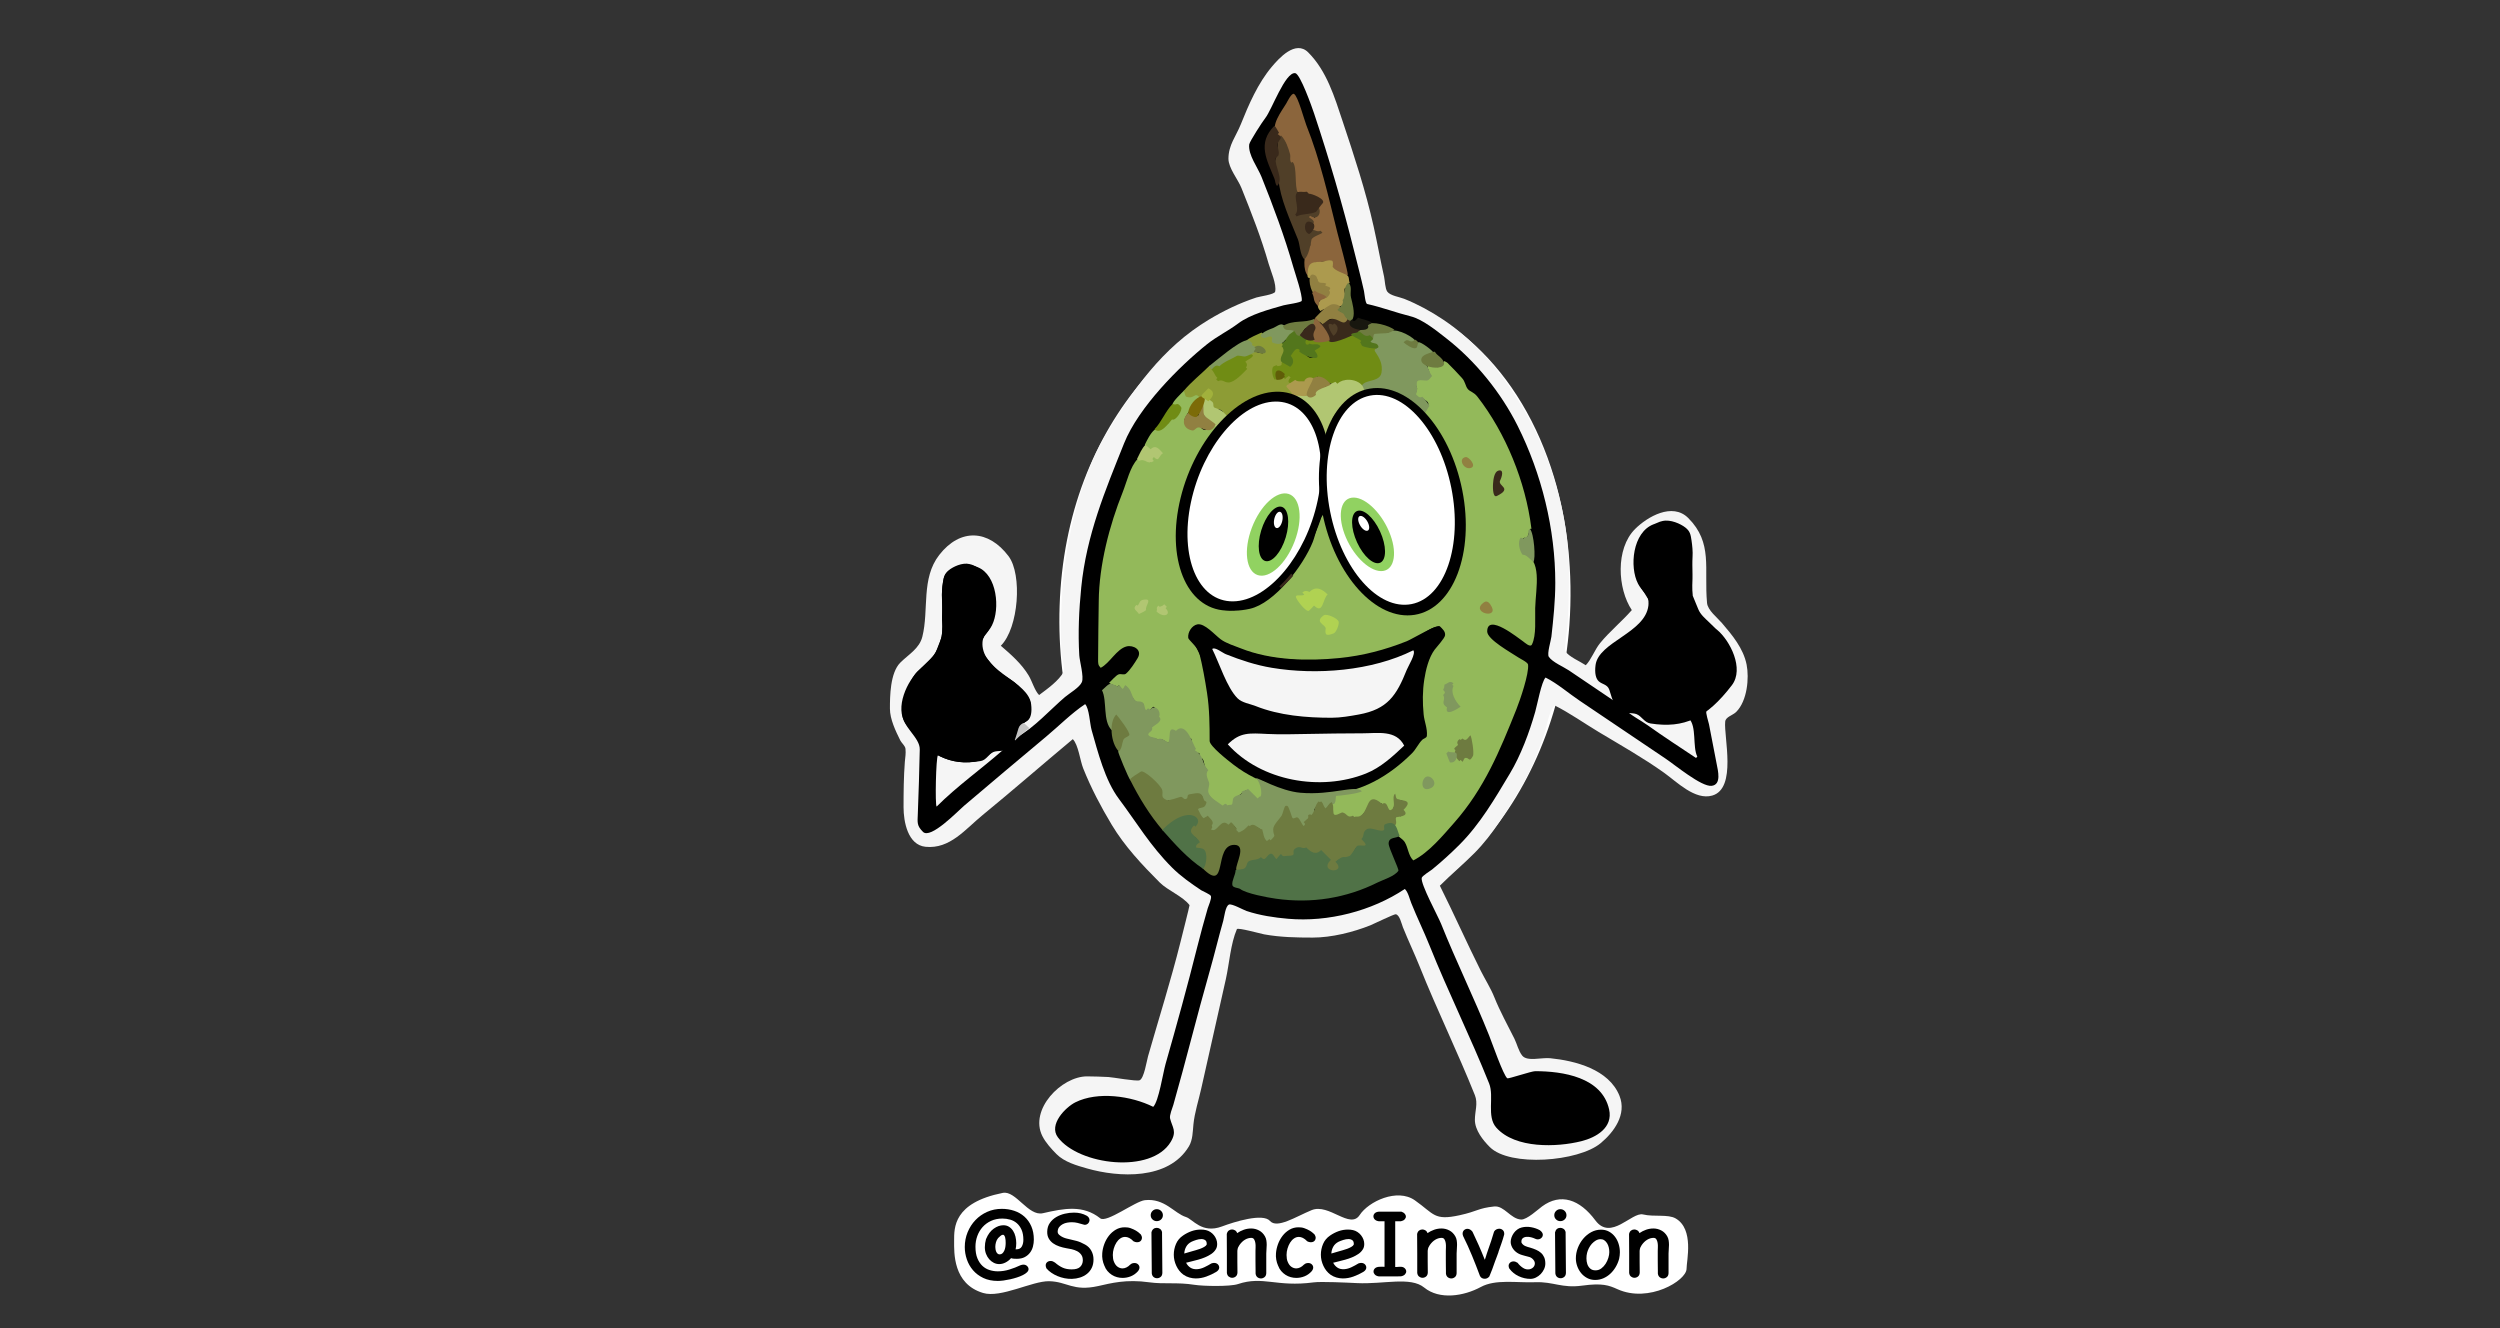 <?xml version="1.0" encoding="UTF-8" standalone="no"?>
<!DOCTYPE svg PUBLIC "-//W3C//DTD SVG 1.1//EN" "http://www.w3.org/Graphics/SVG/1.1/DTD/svg11.dtd">
<!-- Created with Vectornator (http://vectornator.io/) -->
<svg height="100%" stroke-miterlimit="10" style="fill-rule:nonzero;clip-rule:evenodd;stroke-linecap:round;stroke-linejoin:round;" version="1.1" viewBox="0 0 256 136" width="100%" xml:space="preserve" xmlns="http://www.w3.org/2000/svg" xmlns:vectornator="http://vectornator.io" xmlns:xlink="http://www.w3.org/1999/xlink">
<rect x="0" y="0" width="256" height="136" fill="#333333" stroke="none"/>
<defs>
<clipPath id="TextBounds">
<rect height="13.22" width="104.524" x="96.818" y="119.421"/>
</clipPath>
</defs>
<g id="Capa-5" vectornator:layerName="Capa 5">
<path d="M108.595 60.328C109.253 51.131 112.785 43.437 118.058 37.768C123.272 32.163 130.466 29.042 137.742 29.54C148.031 30.243 155.847 37.968 159.129 48.847C160.515 53.445 161.092 58.606 160.703 64.038C159.395 82.327 146.47 96.342 131.834 95.341C117.198 94.341 107.287 78.617 108.595 60.328Z" fill="#ffffff" fill-rule="nonzero" opacity="1" stroke="none"/>
<path d="M97.702 127.084C97.702 125.712 97.616 123.17 102.686 122.151C104.017 121.884 105.297 124.576 106.791 124.233C108.989 123.728 110.914 123.363 112.666 124.756C113.304 125.264 116.246 123.008 117.233 122.898C119.268 122.671 120.25 124.257 121.44 124.622C122.148 124.838 123.061 126.363 125.126 125.59C126.414 125.108 129.322 124.2 130.046 125.024C130.769 125.847 132.692 124.586 134.309 123.919C136.085 123.186 138.241 125.93 139.231 124.419C140.141 123.028 143.077 121.64 144.884 122.914C146.882 124.324 146.829 125.018 149.474 124.438C151.318 124.033 151.349 123.718 152.998 123.543C154.037 123.433 154.683 124.827 155.766 124.881C156.345 124.909 157.5 123.84 157.901 123.543C159.808 122.134 161.765 122.814 163.362 124.963C164.958 127.112 167.092 124.076 168.252 124.36C169.353 124.63 170.806 124.313 171.589 124.769C173.495 125.878 172.703 129.093 172.703 129.922C172.703 131.125 168.85 133.469 165.628 132.013C164.748 131.615 164.08 131.365 162.008 131.649C159.937 131.934 159.056 131.229 157.228 131.299C155.272 131.373 153.156 130.965 151.634 131.788C149.9 132.727 147.41 133.132 145.836 131.845C144.434 130.698 141.685 131.523 138.956 131.39C137.973 131.342 135.283 131.211 134.509 131.315C130.681 131.825 129.361 130.624 126.763 131.49C125.954 131.759 123.214 131.708 122.316 131.565C120.539 131.282 119.176 131.519 117.688 131.309C115.318 130.974 113.783 131.396 112.448 131.693C109.864 132.267 109.274 131.225 107.418 131.196C105.691 131.17 102.486 132.947 100.666 132.4C97.569 131.472 97.702 128.245 97.702 127.084Z" fill="#ffffff" fill-rule="nonzero" opacity="1" stroke="none"/>
</g>
<clipPath id="ArtboardFrame">
<rect height="136" width="256" x="0" y="0"/>
</clipPath>
<g clip-path="url(#ArtboardFrame)" id="Capa-1" vectornator:layerName="Capa 1">
<g opacity="1">
<path d="M60.848 1.38C60.848 69.347 60.848 69.347 60.848 137.314C128.815 137.314 128.815 137.314 196.781 137.314C196.781 69.347 196.781 69.347 196.781 1.38C128.815 1.38 128.815 1.38 60.848 1.38Z" fill="#000000" fill-rule="nonzero" opacity="0" stroke="none"/>
<path d="M106.403 71.173C105.948 70.719 105.693 69.769 105.34 69.181C104.618 67.977 103.54 67.031 102.485 66.126C104.321 64.29 104.687 58.836 103.281 56.962C101.244 54.246 98.342 54.045 96.176 56.83C94.303 59.238 95.137 62.448 94.449 65.197C94.144 66.419 93.038 67.007 92.192 67.853C91.138 68.907 91.129 71.357 91.129 72.568C91.129 73.639 91.717 74.872 92.192 75.822C92.323 76.084 92.697 76.376 92.723 76.685C92.769 77.237 92.699 77.465 92.656 78.013C92.537 79.564 92.524 81.094 92.524 82.662C92.524 84.13 92.951 86.529 94.781 86.712C97.277 86.962 98.84 84.919 100.625 83.458C103.74 80.91 106.762 78.267 109.856 75.689C110.423 76.256 110.602 77.887 110.918 78.677C111.731 80.709 112.718 82.584 113.84 84.454C115.161 86.655 116.953 88.564 118.754 90.365C119.58 91.191 121.127 91.78 121.809 92.689C121.83 92.718 120.968 96.118 120.879 96.474C119.897 100.401 118.671 104.27 117.559 108.162C117.43 108.611 117.151 110.436 116.696 110.619C116.357 110.754 113.907 110.303 113.508 110.287C112.778 110.256 112.047 110.22 111.317 110.22C108.678 110.22 105.384 113.629 106.735 116.33C107.07 117.001 107.679 117.672 108.196 118.189C109.001 118.995 110.263 119.349 111.317 119.65C114.552 120.574 119.658 120.866 121.742 117.392C122.142 116.726 122.133 115.881 122.207 115.134C122.328 113.923 122.74 112.671 123.004 111.482C123.838 107.728 124.692 104.02 125.528 100.259C125.885 98.653 126.01 96.654 126.656 95.146C126.74 94.952 129.11 95.616 129.446 95.677C131.095 95.977 132.747 96.009 134.426 96.009C136.332 96.009 138.546 95.464 140.336 94.748C140.653 94.621 142.758 93.591 142.926 93.619C143.329 93.686 143.517 94.599 143.656 94.947C144.201 96.309 144.838 97.635 145.383 98.998C147.154 103.424 149.257 107.719 151.028 112.146C151.364 112.987 151.028 113.78 151.028 114.669C151.028 115.733 151.865 116.768 152.555 117.458C154.61 119.514 161.633 118.958 163.91 117.06C165.267 115.929 166.599 114.12 165.836 112.212C164.75 109.498 161.294 108.617 158.731 108.361C157.857 108.273 156.382 108.728 155.875 108.095C155.491 107.615 155.341 106.894 155.078 106.369C154.379 104.97 153.6 103.568 153.02 102.119C152.645 101.181 152.068 100.282 151.625 99.396C150.198 96.542 148.879 93.572 147.442 90.697C148.582 89.556 149.814 88.524 150.961 87.376C152.926 85.412 154.329 82.959 155.742 80.603C156.743 78.936 157.521 76.993 158.133 75.158C158.403 74.347 158.608 72.823 159.196 72.236C160.731 73.004 162.228 74.069 163.711 74.958C165.964 76.31 168.272 77.609 170.418 79.142C171.708 80.063 173.571 81.97 175.332 81.466C177.88 80.738 176.505 75.449 176.66 73.896C176.71 73.397 177.434 73.255 177.789 72.9C178.921 71.768 179.127 69.431 178.852 68.052C178.521 66.398 177.391 65.042 176.328 63.802C175.844 63.237 174.869 62.494 174.801 61.744C174.48 58.217 175.424 55.593 172.875 53.044C171.247 51.416 168.68 52.923 167.43 54.173C165.41 56.194 165.636 60.281 167.098 62.474C166.064 63.656 164.84 64.643 163.844 65.861C163.308 66.516 162.935 67.567 162.383 68.119C161.774 67.712 160.663 67.265 160.258 66.658C160.178 66.538 160.504 64.204 160.524 63.935C160.659 62.102 160.656 60.261 160.656 58.423C160.656 52.701 158.747 46.452 155.809 41.556C153.754 38.132 151.12 34.955 147.774 32.724C146.504 31.877 145.195 31.162 143.789 30.599C143.319 30.411 142.374 30.284 142.063 29.869C141.833 29.562 141.817 28.731 141.731 28.341C141.353 26.641 141.04 24.901 140.668 23.228C139.848 19.537 138.674 15.984 137.481 12.404C136.654 9.924 135.855 7.259 133.961 5.365C132.655 4.058 130.947 5.993 130.242 6.826C128.819 8.508 127.863 10.715 127.055 12.736C126.563 13.966 125.793 14.849 125.793 16.255C125.793 17.211 126.772 18.369 127.121 19.244C128.153 21.822 129.142 24.323 129.91 27.013C130.124 27.761 130.743 29.111 130.574 29.869C130.51 30.158 128.974 30.358 128.649 30.466C126.914 31.044 125.358 31.79 123.801 32.724C118.997 35.606 115.962 39.967 113.176 44.611C110.458 49.14 108.96 56.145 108.727 61.279C108.638 63.229 108.577 65.104 108.727 67.056C108.747 67.321 109.05 68.553 108.926 68.783C108.42 69.722 107.225 70.557 106.403 71.173Z" fill="#f5f5f5" fill-rule="nonzero" opacity="1" stroke="none"/>
<path d="M104.211 75.423C103.475 74.688 104.823 74.147 105.207 73.763C105.571 73.399 105.539 72.455 105.539 72.103C105.539 71.569 104.85 70.867 104.543 70.509C103.958 69.827 103.4 69.521 102.75 69.115C101.853 68.554 100.848 67.133 100.227 66.326C100.169 66.25 100.272 66.113 100.293 66.06C100.656 65.153 101.409 64.513 101.688 63.537C102.301 61.391 101.812 59.688 100.227 58.224C99.345 57.41 96.954 57.968 96.641 59.22C96.108 61.352 96.958 63.649 96.242 65.794C95.67 67.512 95.155 67.546 93.918 68.783C93.106 69.595 92.391 71.948 92.391 73.033C92.391 74.457 94.214 75.501 94.184 76.751C94.13 78.942 94.078 81.137 93.985 83.326C93.945 84.26 93.88 84.549 94.516 85.185C95.298 85.967 98.102 83.035 98.699 82.529C101.505 80.154 104.309 77.776 107.133 75.423C108.443 74.332 109.699 73.049 111.117 72.103C111.54 72.526 111.595 74.108 111.781 74.759C112.419 76.991 113.146 79.899 114.571 81.798C116.401 84.239 117.776 86.598 120.016 88.837C120.905 89.727 121.964 90.468 123.004 91.162C123.152 91.26 123.95 91.585 124 91.759C124.082 92.044 123.749 92.739 123.668 93.021C123.297 94.319 122.933 95.63 122.606 96.939C121.601 100.958 120.49 104.974 119.352 108.958C119.092 109.867 118.655 112.776 118.09 113.341C115.839 112.216 112.404 111.735 110.121 112.876C109.116 113.379 107.35 115.158 108.328 116.462C110.469 119.317 117.901 120.23 119.883 116.927C120.539 115.834 120.049 115.465 119.817 114.537C119.732 114.199 120.053 113.478 120.149 113.142C121.447 108.599 122.569 104.005 123.867 99.462C124.359 97.743 124.771 96.001 125.262 94.283C125.36 93.938 125.48 92.749 125.86 92.623C126.162 92.522 127.324 93.177 127.653 93.287C129.013 93.74 130.478 93.96 131.903 94.083C136.013 94.441 140.467 93.288 143.856 91.029C144.202 91.375 144.336 92.031 144.52 92.49C145.101 93.944 145.797 95.352 146.379 96.806C148.286 101.573 150.582 106.184 152.488 110.951C153.024 112.288 152.202 114.322 153.219 115.466C155.16 117.65 159.446 117.479 161.918 116.861C163.467 116.474 165.187 115.467 164.774 113.607C164.039 110.299 160.022 109.689 157.203 109.689C156.809 109.689 154.448 110.494 154.348 110.419C153.939 110.113 152.765 106.727 152.488 106.037C150.95 102.19 149.113 98.462 147.574 94.615C147.245 93.791 145.472 90.563 145.582 89.9C145.616 89.695 146.508 89.149 146.645 89.037C147.612 88.246 148.551 87.396 149.434 86.513C151.589 84.358 153.087 81.752 154.613 79.208C155.722 77.361 156.597 75.023 157.203 72.9C157.415 72.16 157.849 69.797 158.266 69.38C159.487 69.991 160.639 71.007 161.785 71.771C164.715 73.724 167.618 75.726 170.551 77.681C171.504 78.316 174.228 80.585 175.266 80.47C176.315 80.354 175.905 78.871 175.797 78.279C175.547 76.903 175.25 75.537 175 74.162C174.954 73.909 174.636 73.003 174.735 72.767C174.783 72.652 175.639 71.929 175.664 71.904C176.288 71.28 176.96 70.004 177.059 69.115C177.249 67.403 176.195 65.395 175 64.201C174.711 63.911 174.289 63.822 174.004 63.537C173.532 63.064 173.191 61.521 173.074 60.88C172.842 59.604 172.875 58.125 172.875 56.896C172.875 55.939 173.137 54.455 171.746 54.107C168.384 53.266 166.78 57.098 167.895 59.884C168.068 60.316 169.391 62.194 169.289 62.341C168.726 63.155 167.594 64.509 166.766 65.13C165.854 65.814 164.198 66.659 164.043 68.052C163.984 68.582 163.897 69.315 164.309 69.779C164.907 70.451 165.921 70.918 165.571 71.97C163.926 70.874 162.299 69.745 160.656 68.65C160.101 68.28 158.966 67.807 158.598 67.255C158.394 66.95 158.823 65.564 158.863 65.197C159.065 63.386 159.262 61.501 159.262 59.685C159.262 54.181 157.866 48.526 155.41 43.615C153.709 40.213 151.091 36.972 148.106 34.65C147.138 33.897 145.685 32.7 144.453 32.392C142.964 32.02 141.513 31.466 140.004 31.13C139.799 31.085 139.724 30.037 139.672 29.802C139.37 28.443 139.014 27.102 138.676 25.751C137.478 20.961 136.117 16.281 134.559 11.607C134.355 10.995 133.143 7.563 132.633 7.49C131.607 7.343 130.217 11.274 129.578 12.072C129.292 12.43 127.951 14.5 127.918 14.794C127.799 15.864 128.79 17.141 129.18 18.115C130.394 21.15 131.535 24.198 132.434 27.345C132.622 28.004 133.393 30.224 133.297 30.798C133.266 30.986 131.713 31.184 131.438 31.263C129.97 31.683 128.038 32.186 126.789 33.123C125.775 33.883 124.606 34.444 123.602 35.248C120.773 37.511 116.586 41.696 115.102 45.408C113.166 50.248 111.256 54.784 110.719 60.15C110.488 62.46 110.379 64.806 110.52 67.123C110.555 67.697 111.009 69.302 110.785 69.845C110.561 70.389 109.508 70.992 109.059 71.373C107.681 72.538 105.769 74.644 104.211 75.423Z" fill="#000000" fill-rule="nonzero" opacity="1" stroke="none"/>
<path d="M147.906 36.974C147.707 37.173 147.549 37.424 147.309 37.572C147.105 37.697 146.225 37.192 146.18 37.505C146.135 37.821 146.448 37.965 146.313 38.236C146.412 38.335 146.412 38.335 146.512 38.435C146.017 39.053 145.436 38.581 144.918 39.099C144.658 39.359 145.518 39.628 144.852 40.294C145.012 40.615 145.273 40.947 145.649 40.759C145.818 40.929 146.385 41.12 146.246 41.49C146.148 41.751 145.559 42.215 145.848 42.552C149.039 46.275 150.587 52.295 149.235 57.029C148.386 59.998 146.164 63.234 142.594 62.341C139.524 61.574 137.592 58.47 136.485 55.701C136.228 55.059 135.862 53.086 135.488 52.712C135 53.201 134.711 54.789 134.426 55.501C133.458 57.921 130.517 61.779 127.985 62.341C123.607 63.314 121.208 60.475 120.879 56.365C120.478 51.356 122.222 47.909 124.863 43.947C124.663 43.696 124.655 43.539 124.465 43.349C124.286 43.528 123.625 44.171 123.27 44.013C122.738 43.777 123.184 43.52 122.539 43.681C122.099 43.791 121.481 43.93 121.278 43.216C121.136 42.722 122.491 41.101 123.004 40.759C121.93 39.685 122.635 40.75 121.61 40.494C121.481 40.461 121.385 40.07 121.278 39.962C121.033 40.207 119.976 41.21 120.082 41.423C120.266 41.791 120.571 41.285 120.813 41.689C120.992 41.987 120.286 42.679 120.149 42.884C119.567 42.739 119.942 43.089 119.617 43.349C119.238 43.653 118.458 43.825 118.223 44.013C117.813 44.341 117.46 45.074 117.227 45.541C117.526 45.839 117.526 45.839 117.824 46.138C118.168 45.795 118.642 46.077 118.887 46.404C118.498 46.792 118.642 46.606 118.422 46.935C118.233 46.746 118.324 46.854 118.156 46.603C117.909 46.85 117.803 46.893 117.957 47.201C117.891 47.267 117.891 47.267 117.824 47.333C117.658 47.201 117.658 47.201 117.492 47.068C117.426 47.134 117.426 47.134 117.36 47.201C117.035 46.876 116.803 47.155 116.496 47.001C115.734 47.764 115.368 49.392 114.969 50.388C113.602 53.806 112.549 57.846 112.512 61.544C112.492 63.514 112.446 65.484 112.446 67.454C112.446 67.942 112.429 68.102 112.711 68.384C113.636 67.922 114.341 66.449 115.367 66.193C116.03 66.027 117.013 66.528 116.496 67.388C116.201 67.881 115.734 68.611 115.301 68.982C115.115 69.141 114.806 68.984 114.571 69.048C114.288 69.125 113.816 69.71 113.574 69.912C113.787 70.124 114.156 70.169 114.438 70.31C114.504 70.244 114.504 70.244 114.571 70.177C114.939 70.546 114.741 70.746 115.035 71.04C115.211 70.865 115.218 70.56 115.301 70.31C115.812 70.821 115.802 71.573 116.496 71.97C116.722 72.099 116.989 71.785 117.094 72.169C117.16 72.413 117.115 72.721 117.293 72.9C117.598 72.671 117.46 72.651 117.692 72.767C118.059 72.4 117.884 72.505 118.156 72.369C118.324 72.536 118.664 73.079 118.555 73.298C118.931 73.675 118.12 74.23 117.824 74.427C118.018 74.814 117.208 74.787 117.492 75.357C117.624 75.62 118.295 75.496 118.555 75.755C118.968 75.549 119.274 75.916 119.617 76.087C119.867 75.838 120.049 75.29 119.883 74.958C120.312 74.53 120.167 75.08 120.481 74.892C121.06 74.545 120.939 74.753 121.344 75.158C121.41 75.124 121.41 75.124 121.477 75.091C121.576 75.191 121.576 75.191 121.676 75.29C121.61 75.357 121.61 75.357 121.543 75.423C121.61 75.523 121.61 75.523 121.676 75.623C122.24 75.435 121.93 76.097 122.008 76.486C122.066 76.778 122.412 76.924 122.606 77.15C122.672 77.117 122.672 77.117 122.738 77.083C122.805 77.15 122.805 77.15 122.871 77.216C122.772 77.349 122.772 77.349 122.672 77.482C122.857 77.667 123.082 77.531 123.203 77.814C123.375 78.215 123.266 78.475 123.602 78.81C123.317 79.095 123.58 79.517 123.403 79.873C123.927 80.397 123.442 80.32 123.602 81.068C123.726 81.649 124.786 82.319 125.196 82.728C125.385 82.539 125.294 82.647 125.461 82.396C125.65 82.49 125.559 82.427 125.727 82.595C125.89 82.432 125.923 82.427 126.125 82.529C126.534 82.12 126.16 82.588 126.324 81.931C126.367 81.76 127.518 81.003 127.586 80.935C127.674 80.979 128.468 81.479 128.516 81.599C128.648 81.929 128.475 82.503 128.981 81.998C129.113 82.13 129.113 82.13 129.246 82.263C129.421 82.088 129.319 81.773 129.379 81.533C129.494 81.075 130.191 81.535 130.11 80.802C130.018 79.977 128.935 79.75 128.25 79.408C127.173 78.869 124.181 76.794 124 75.888C123.835 75.06 124.049 73.867 124 73.033C123.909 71.482 123.74 69.837 123.403 68.318C123.257 67.661 121.802 64.984 121.809 64.931C121.815 64.882 121.846 64.838 121.875 64.798C122.092 64.509 122.454 63.998 122.871 64.068C123.285 64.137 123.772 64.806 124.133 65.064C125.013 65.692 126.003 66.064 126.988 66.458C129.884 67.617 133.255 67.654 136.285 67.654C139.116 67.654 142.319 66.729 144.852 65.462C145.382 65.197 146.881 63.847 147.442 64.267C147.72 64.475 147.891 64.708 147.84 65.064C147.794 65.388 147.238 65.736 147.043 66.06C146.54 66.899 146.106 67.822 145.914 68.783C145.634 70.183 145.447 71.679 145.582 73.099C145.645 73.76 146.121 74.701 145.981 75.357C145.96 75.454 145.422 75.849 145.383 75.888C145.035 76.236 144.788 76.718 144.453 77.083C143.146 78.51 141.758 79.503 140.004 80.204C139.276 80.496 137.111 80.651 136.883 81.333C136.223 81.333 136.426 81.193 136.153 81.466C136.301 81.615 136.538 81.532 136.617 81.732C136.642 81.793 136.647 81.872 136.617 81.931C136.251 82.665 136.206 82.331 136.418 83.392C136.518 83.893 137.286 83.277 137.481 83.326C137.71 83.383 137.718 83.603 137.879 83.724C137.952 83.779 138.595 83.774 138.676 83.79C139.609 83.977 140.012 82.469 140.602 81.998C140.672 81.941 141.984 82.501 141.996 82.529C142.167 82.926 141.774 82.807 142.196 83.06C142.874 83.467 142.662 81.997 142.992 81.931C143.723 81.785 144.092 82.359 143.524 82.927C143.805 83.209 143.754 83.409 143.391 83.591C142.687 82.887 142.741 84.87 142.86 85.185C143.03 85.638 143.618 85.852 143.856 86.248C144.204 86.827 144.204 87.592 144.719 88.107C146.317 87.308 147.781 85.526 148.903 84.255C151.999 80.746 153.587 76.861 155.278 72.634C155.654 71.694 156.588 68.974 156.473 68.052C156.444 67.823 155.669 67.45 155.477 67.322C154.732 66.825 152.289 65.482 152.289 64.665C152.289 62.744 155.467 65.345 155.942 65.662C156.114 65.777 156.695 66.346 156.871 65.994C157.34 65.056 157.173 63.335 157.203 62.275C157.264 60.115 157.993 57.27 155.875 56.564C155.875 56.154 155.482 55.87 155.742 55.435C156.3 54.505 156.212 55.816 156.606 54.373C156.742 53.872 156.849 54.395 156.805 54.041C156.219 49.353 154.196 44.358 151.293 40.626C150.901 40.122 150.533 40.124 150.297 39.83C150.04 39.508 150.055 39.084 149.699 38.701C149.22 38.184 148.746 37.662 148.238 37.173C148.146 37.084 148.017 37.041 147.906 36.974Z" fill="#93b95a" fill-rule="nonzero" opacity="1" stroke="none"/>
<path d="M122.606 63.935C122.056 64.045 121.601 64.73 121.676 65.328C121.699 65.515 122.669 66.312 122.805 66.854C123.145 68.213 123.386 69.563 123.602 70.967C123.853 72.598 123.867 74.273 123.867 75.876C123.867 76.402 125.762 77.879 126.258 78.265C129.054 80.437 132.504 81.25 136.02 81.25C139.319 81.25 142.339 79.382 144.586 77.137C145.001 76.722 145.241 76.15 145.649 75.744C145.781 75.611 146.092 75.583 146.113 75.346C146.182 74.594 145.852 73.897 145.781 73.156C145.665 71.937 145.661 70.788 145.848 69.574C145.997 68.604 146.299 67.337 146.91 66.522C147.162 66.187 147.929 65.37 147.973 65.063C148.03 64.665 147.709 64.401 147.442 64.134C147.184 63.876 144.596 65.444 144.055 65.66C141.838 66.546 139.536 67.146 137.149 67.385C133.933 67.706 130.164 67.632 127.055 66.39C126.403 66.129 125.566 65.888 124.996 65.461C124.369 64.99 123.344 63.788 122.606 63.935Z" fill="#000000" fill-rule="nonzero" opacity="1" stroke="none"/>
<path d="M112.844 70.682C113.394 71.774 112.894 73.831 113.84 74.772C114.238 74.376 113.777 73.934 114.305 73.584C114.546 73.764 115.622 74.925 115.5 75.167C115.374 75.418 115.042 75.518 114.903 75.761C114.702 76.11 114.739 76.56 114.504 76.948C114.458 77.023 115.565 79.717 115.766 79.916C116.138 79.546 116.488 79.641 116.828 79.19C117.705 79.626 118.497 80.002 118.887 80.971C119.049 81.374 118.479 81.621 118.821 81.96C119.096 81.687 119.127 81.869 119.418 82.158C119.518 82.059 119.518 82.059 119.617 81.96C119.922 82.112 120.412 81.896 120.68 81.763C120.924 81.641 121.281 82.123 121.61 81.96C121.829 81.852 121.632 81.531 121.875 81.499C122.207 81.455 122.634 81.602 122.871 81.367C123.27 81.565 123.003 81.582 123.137 82.026C123.486 83.183 121.627 82.241 122.938 83.543C122.905 83.609 122.905 83.609 122.871 83.675C123.037 83.84 123.037 83.84 123.203 84.005C123.769 83.444 124.283 84.516 123.867 84.928C124.379 85.944 124.97 83.781 125.793 84.599C125.893 84.5 125.893 84.5 125.992 84.401C126.215 84.548 126.738 84.65 126.391 84.994C126.668 85.27 126.534 85.118 126.789 85.456C127.1 85.148 127.175 85.461 127.52 85.324C127.753 85.231 127.647 84.868 127.852 84.665C127.918 84.73 127.918 84.73 127.985 84.796C128.084 84.697 128.084 84.697 128.184 84.599C128.598 84.804 128.782 84.534 129.18 85.126C129.36 85.395 129.342 86.68 129.977 86.049C130.043 86.115 130.043 86.115 130.11 86.181C130.625 85.669 130.918 85.742 130.508 84.928C130.981 84.459 131.137 83.842 131.637 83.345C131.536 83.144 131.54 83.112 131.703 82.95C132.079 83.198 132.012 83.718 132.301 84.005C132.49 83.911 132.54 83.966 132.699 83.807C132.961 83.981 133.137 84.666 133.363 84.73C133.879 84.877 133.9 84.472 133.629 84.203C134.15 83.685 133.972 83.922 134.227 83.543C134.767 83.722 134.443 83.107 134.625 82.818C134.775 82.581 135.024 82.422 135.223 82.224C135.898 82.895 135.275 83.293 136.285 82.29C136.858 82.574 136.736 81.739 136.817 81.499C137.11 81.499 139.205 81.26 139.451 81.015C138.771 80.339 136.446 81.457 133.174 81.179C131.081 81.001 128.723 79.576 128.613 79.686C129.222 80.29 129.277 81.712 128.981 81.565C128.881 81.664 128.881 81.664 128.781 81.763C128.435 81.418 128.099 81.085 127.785 80.773C127.563 80.994 127.326 80.9 127.121 81.103C127.155 81.169 127.155 81.169 127.188 81.235C126.997 81.424 126.804 81.393 126.59 81.499C126.156 81.715 126.282 81.887 126.192 82.29C126.142 82.511 125.883 82.333 125.727 82.488C125.482 82.245 125.503 82.259 125.196 82.488C124.712 82.104 123.871 81.737 123.735 81.103C123.665 80.78 123.897 80.43 123.801 80.114C123.7 79.781 123.362 79.231 123.735 78.861C122.99 78.121 123.368 77.428 122.34 76.816C122.406 76.75 122.406 76.75 122.473 76.684C122.212 76.425 121.503 73.756 120.414 74.837C119.476 74.216 119.94 75.704 119.617 76.025C119.29 75.862 118.938 75.505 118.555 75.695C118.323 75.464 117.837 75.562 117.625 75.299C117.401 75.021 118.156 74.902 117.957 74.508C118.263 74.204 119.159 73.854 118.688 73.386C118.921 72.923 118.381 72.042 117.758 72.661C117.658 72.595 117.658 72.595 117.559 72.529C117.459 72.628 117.459 72.628 117.36 72.727C117.141 72.51 117.279 72.013 116.895 71.87C116.609 71.763 116.335 71.952 116.098 71.54C115.787 70.999 115.87 70.628 115.235 70.155C115.068 70.32 115.135 70.385 114.969 70.55C114.77 70.353 114.77 70.353 114.571 70.155C114.504 70.221 114.504 70.221 114.438 70.287C113.557 69.85 113.66 69.953 112.844 70.682Z" fill="#80985e" fill-rule="nonzero" opacity="1" stroke="none"/>
<path d="M115.699 79.806C116.629 81.665 117.727 83.467 119.086 85.052C119.715 84.424 120.696 83.683 121.61 83.591C122.3 83.522 122.765 83.804 122.406 84.521C122.307 84.421 122.307 84.421 122.207 84.322C121.624 84.905 121.805 85.042 122.008 85.65C122.416 85.65 122.485 85.865 122.738 86.181C122.554 86.365 122.149 86.349 122.34 86.779C122.578 87.314 122.812 86.8 123.137 87.044C123.531 87.34 123.352 88.473 123.137 88.904C125.797 91.564 124.216 86.513 126.391 86.513C127.708 86.513 126.491 88.54 126.59 89.037C126.67 89.438 127.549 89.05 127.719 88.837C127.859 88.662 127.783 88.407 127.985 88.306C128.289 88.154 128.665 88.167 128.981 88.04C129.039 88.017 129.069 87.952 129.113 87.908C129.597 88.391 129.728 87.862 130.11 87.576C130.406 87.353 130.396 88.873 131.172 87.708C131.272 87.808 131.272 87.808 131.371 87.908C131.516 87.835 131.625 87.847 131.77 87.775C132.032 88.038 132.171 87.711 132.434 87.974C132.762 87.645 132.392 87.201 132.899 86.912C133.641 86.487 134.247 87.894 135.223 87.244C135.527 87.548 135.83 87.718 136.153 88.04C135.986 88.207 135.92 88.14 135.754 88.306C135.883 88.564 135.691 88.974 135.953 89.236C136.22 89.502 136.706 89.324 137.082 89.302C137.654 89.269 136.985 88.393 136.883 88.24C137.471 87.651 137.678 88.071 138.211 87.775C138.639 87.537 138.554 87.118 138.942 86.779C139.255 86.504 139.735 87.053 139.938 86.579C140.074 86.262 139.712 86.088 139.539 85.915C139.862 85.592 139.759 85.231 140.071 84.919C140.414 85.091 141.291 85.271 141.664 85.185C142.093 85.086 141.633 84.613 142.063 84.521C142.301 84.47 142.553 84.558 142.793 84.521C143.112 84.472 142.892 83.861 142.926 83.724C142.957 83.602 144.476 83.68 143.723 82.927C144.934 81.716 143.21 82.094 142.992 81.732C142.909 81.594 142.932 81.411 142.86 81.267C142.434 81.692 143.058 82.569 142.461 82.927C142.056 83.17 142.16 81.911 141.531 82.329C139.838 80.847 140.257 83.171 139.207 83.591C139.042 83.657 138.836 83.578 138.676 83.658C138.61 83.591 138.61 83.591 138.543 83.525C137.96 83.816 137.977 83.317 137.481 83.193C137.33 83.155 136.63 83.735 136.551 83.259C136.464 82.737 136.62 82.533 136.352 82.13C135.958 82.392 136.057 82.491 135.754 82.794C135.443 82.483 135.576 82.35 135.289 82.064C135.112 82.153 135.201 82.153 135.024 82.064C134.613 82.475 134.67 83.082 134.293 83.458C134.098 83.361 134.207 83.376 133.961 83.458C133.961 83.943 134.024 83.662 133.496 84.189C133.678 84.37 133.678 84.406 133.496 84.587C133.249 84.34 133.143 83.907 132.899 83.724C132.702 83.576 132.42 84.016 132.301 83.658C132.259 83.533 131.953 82.575 131.836 82.529C131.774 82.504 131.699 82.504 131.637 82.529C131.504 82.582 131.351 83.344 131.238 83.525C131.006 83.897 130.375 84.464 130.375 84.919C130.375 85.708 130.77 85.388 130.11 86.048C130.043 85.982 130.043 85.982 129.977 85.915C129.809 86.083 129.9 86.02 129.711 86.115C129.367 85.771 129.387 85.343 129.246 84.919C128.87 84.919 128.417 84.155 127.985 84.587C127.918 84.554 127.918 84.554 127.852 84.521C127.355 85.018 127.405 84.977 126.856 85.251C126.723 85.119 126.723 85.119 126.59 84.986C126.623 84.919 126.623 84.919 126.656 84.853C126.427 84.623 126.328 84.391 126.059 84.189C125.926 84.322 125.926 84.322 125.793 84.454C124.997 83.658 124.645 85.403 124 84.919C124.164 84.756 124.168 84.723 124.067 84.521C124.426 84.162 123.886 83.815 123.668 83.525C123.502 83.691 123.436 83.624 123.27 83.79C122.997 83.609 122.83 83.177 122.672 82.861C122.932 82.601 123.273 82.836 123.469 82.396C123.675 81.933 123.373 82.174 123.27 81.865C123.02 81.115 122.87 81.146 121.809 81.333C121.487 81.39 121.715 81.679 121.477 81.798C121.198 81.938 121.125 81.538 120.879 81.599C120.643 81.658 119.691 82.02 119.485 81.931C118.805 81.64 119.118 81.424 119.02 80.935C118.913 80.401 117.142 78.8 116.828 79.009C116.443 79.266 116.035 79.47 115.699 79.806Z" fill="#6e7b40" fill-rule="nonzero" opacity="1" stroke="none"/>
<path d="M124.133 66.458C124.857 67.907 125.632 70.415 126.723 71.505C127.186 71.968 128.006 72.072 128.582 72.302C131.005 73.271 133.771 73.498 136.352 73.498C137.265 73.498 138.241 73.329 139.141 73.165C142.11 72.626 143.011 71.194 144.055 68.583C144.216 68.181 145.026 66.898 144.719 66.591C140.471 68.715 134.8 69.144 130.242 68.384C128.608 68.112 127.056 67.601 125.528 66.99C125.175 66.849 124.388 66.203 124.133 66.458Z" fill="#f5f5f5" fill-rule="nonzero" opacity="1" stroke="none"/>
<path d="M139.406 85.915C140.492 87.001 139.229 86.388 138.942 86.646C138.836 86.741 138.372 87.573 138.211 87.642C137.438 87.973 137.72 87.431 136.75 88.24C138.009 89.498 134.931 89.395 136.285 88.04C135.95 87.706 135.631 87.386 135.289 87.044C134.734 87.599 134.251 87.268 133.762 86.779C133.34 86.99 133.165 86.566 132.699 86.845C132.064 87.226 133.025 87.642 131.77 87.642C131.463 87.642 131.402 87.788 131.172 87.443C130.917 87.698 131.079 87.528 130.707 87.974C130.52 87.849 130.352 87.288 130.043 87.443C129.618 87.655 129.605 88.266 129.113 87.775C128.797 88.091 128.288 87.988 127.918 88.173C127.6 88.332 127.755 88.653 127.453 88.904C127.267 89.059 126.789 89.014 126.524 89.103C126.524 89.595 126.123 90.147 126.192 90.63C126.233 90.919 126.834 90.913 126.988 91.029C127.627 91.508 129.793 91.904 130.641 92.025C134.315 92.55 137.876 91.96 141.067 90.365C141.618 90.089 142.813 89.737 143.192 89.169C143.288 89.025 142.196 86.844 142.196 86.38C142.196 85.662 143.035 85.873 143.324 85.583C143.01 84.955 143.036 83.919 141.863 84.388C141.548 84.514 141.931 84.992 141.598 85.052C141.056 85.151 140.16 84.486 139.738 85.119C139.544 85.41 139.702 85.62 139.406 85.915Z" fill="#507247" fill-rule="nonzero" opacity="1" stroke="none"/>
<path d="M125.727 76.22C129.138 80.01 135.257 81.054 139.871 79.208C141.391 78.601 142.616 77.457 143.789 76.353C142.968 74.711 141.067 75.091 139.539 75.091C137.636 75.091 135.732 75.125 133.828 75.158C132.403 75.182 131.186 75.223 129.778 75.158C127.946 75.073 126.994 74.953 125.727 76.22Z" fill="#f5f5f5" fill-rule="nonzero" opacity="1" stroke="none"/>
<path d="M130.774 13.665C130.74 13.732 130.74 13.732 130.707 13.798C131.065 14.156 131.304 14.09 131.637 14.662C131.894 15.102 131.567 15.698 131.703 16.189C131.804 16.551 132.13 16.682 132.367 16.919C132.53 17.082 132.649 19.478 132.633 19.509C133.083 19.959 133.556 19.502 134.028 19.974C134.094 19.941 134.094 19.941 134.16 19.908C134.32 20.067 135.529 20.402 135.356 20.704C135.254 20.882 134.931 20.903 134.891 21.103C134.834 21.385 134.929 21.681 134.891 21.966C134.872 22.107 134.704 22.18 134.625 22.298C134.189 21.935 134.381 22.044 134.094 21.9C133.469 22.525 135.065 22.788 134.36 23.494C134.504 23.638 134.653 23.711 134.824 23.826C134.693 24.022 134.221 24.398 134.16 24.556C134.089 24.742 134.196 24.958 134.16 25.154C134.133 25.307 133.874 25.298 133.828 25.419C133.563 26.127 133.353 27.667 133.961 28.275C134.183 28.053 134.05 27.655 134.094 27.345C134.174 26.787 135.763 26.763 136.219 26.814C136.442 26.839 136.354 27.728 136.75 27.876C136.989 27.966 137.921 28.325 138.012 28.142C138.079 28.007 137.067 24.296 136.949 23.826C136.021 20.11 135.191 16.374 133.762 12.802C133.552 12.278 132.911 9.82 132.5 9.615C132.257 9.493 131.798 10.453 131.703 10.611C131.243 11.378 130.033 12.925 130.774 13.665Z" fill="#8b653c" fill-rule="nonzero" opacity="1" stroke="none"/>
<path d="M129.18 34.052C128.721 34.282 127.948 34.554 127.586 34.916C127.782 35.111 127.922 34.986 128.117 35.181C127.721 35.973 129.675 35.089 129.313 36.177C128.744 36.177 128.297 35.732 127.785 36.244C127.918 36.376 127.918 36.376 128.051 36.509C127.806 36.754 127.577 36.717 127.321 36.974C127.558 37.212 127.462 37.191 127.586 37.439C125.67 39.355 125.518 39.639 123.867 37.439C122.992 38.314 122.007 39.074 121.211 40.029C121.328 40.145 121.337 40.58 121.477 40.626C122.393 40.932 122.304 39.98 122.938 40.826C123.224 40.539 123.401 40.213 123.735 39.962C124.562 40.624 123.388 40.505 123.735 41.025C123.878 41.24 124.051 41.444 124.133 41.689C124.153 41.748 124.216 41.784 124.266 41.822C124.501 41.998 124.808 41.83 125.063 42.021C125.339 42.228 125.091 42.133 125.196 42.552C125.263 42.823 125.703 42.794 125.86 42.951C127.148 41.662 128.645 40.94 130.375 40.693C130.738 40.641 132.614 41.16 132.766 40.958C133.034 40.601 131.782 39.925 131.969 39.365C132.364 39.365 132.223 39.443 132.434 39.232C132.185 38.983 132.324 39.062 132.035 38.966C132.168 38.833 132.168 38.833 132.301 38.701C132.135 38.501 132.135 38.501 131.969 38.302C131.77 38.501 131.77 38.501 131.571 38.701C131.504 38.634 131.504 38.634 131.438 38.568C130.559 39.007 130.32 38.62 130.442 37.771C130.476 37.532 131.086 37.62 131.238 37.505C131.378 37.401 131.671 35.746 131.371 35.447C131.438 35.38 131.438 35.38 131.504 35.314C131.072 34.882 131.015 35.083 130.508 34.982C130.168 34.914 130.58 34.402 130.242 34.318C129.899 34.232 129.643 34.428 129.313 34.318C129.313 34.122 129.344 34.216 129.18 34.052Z" fill="#8d9c35" fill-rule="nonzero" opacity="1" stroke="none"/>
<path d="M133.563 35.38C133.985 35.38 134.075 35.279 134.426 35.513C134.26 35.679 134.194 35.612 134.028 35.779C134.205 36.044 134.563 36.048 134.824 36.31C133.981 37.434 133.381 35.488 132.832 35.58C131.336 35.829 132.558 36.983 132.102 37.439C131.821 37.158 131.776 36.925 131.371 37.041C131.099 37.118 131.378 37.361 131.106 37.439C130.462 37.623 131.085 37.23 130.442 37.505C130.117 37.644 130.309 38.767 130.574 38.9C131.083 38.391 130.742 37.177 131.571 38.833C131.782 38.622 131.653 38.738 131.969 38.501C132.069 38.568 132.069 38.568 132.168 38.634C131.662 39.141 132.125 39.474 132.567 39.033C132.998 39.32 134.547 38.911 134.891 38.568C135.318 38.91 136.253 39.48 136.75 39.232C136.85 39.331 136.85 39.331 136.949 39.431C137.92 38.461 138.534 39.227 139.473 39.697C140.569 38.601 142.101 39.403 141.531 36.841C141.426 36.368 141.027 36.059 140.867 35.58C140.192 35.58 139.916 35.557 139.406 35.048C139.473 34.982 139.473 34.982 139.539 34.916C139.473 34.849 139.473 34.849 139.406 34.783C139.44 34.716 139.44 34.716 139.473 34.65C138.56 33.737 137.323 34.615 136.153 34.849C135.293 35.021 134.545 34.65 133.762 34.65C133.376 34.65 133.494 35.173 133.563 35.38Z" fill="#708c14" fill-rule="nonzero" opacity="1" stroke="none"/>
<path d="M142.129 34.052C141.694 33.834 141.151 33.986 140.668 34.052C140.425 34.085 140.538 34.64 140.535 34.65C140.483 34.885 140.071 34.784 140.203 35.115C140.328 35.427 140.833 35.113 141 35.447C141.12 35.686 140.626 35.715 140.801 35.978C141.242 36.64 141.618 37.253 141.465 38.169C141.264 39.378 138.985 38.632 139.473 40.095C139.607 40.497 140.318 39.962 140.535 39.962C141.064 39.962 141.611 39.966 142.129 40.095C143.547 40.45 144.681 41.411 145.781 42.419C146.018 42.262 146.16 41.83 146.379 41.556C146.139 41.197 145.982 40.96 145.649 40.626C145.332 40.785 145.22 40.596 144.985 40.361C145.32 39.941 144.845 39.086 145.25 38.966C145.526 38.885 145.826 38.985 146.113 38.966C146.348 38.951 146.478 38.668 146.645 38.501C146.256 37.984 146.345 37.604 145.781 37.041C145.746 37.005 145.725 36.956 145.715 36.908C145.702 36.843 145.69 36.77 145.715 36.708C145.816 36.455 146.892 36.684 146.778 36.111C146.739 35.916 145.483 34.971 145.25 35.048C144.921 35.158 145.041 35.324 144.852 35.513C144.686 35.38 144.686 35.38 144.52 35.248C144.719 35.048 144.719 35.048 144.918 34.849C144.326 34.257 142.719 33.462 142.129 34.052Z" fill="#80985e" fill-rule="nonzero" opacity="1" stroke="none"/>
<path d="M130.973 51.052C129.014 51.117 127.677 53.807 127.52 55.767C127.4 57.261 127.582 58.88 129.446 58.755C131.976 58.587 134.864 50.923 130.973 51.052Z" fill="#74f94d" fill-rule="nonzero" opacity="1" stroke="none"/>
<path d="M131.172 13.865C130.639 14.398 130.967 15.214 130.774 15.857C130.669 16.207 130.482 16.555 130.508 16.919C130.54 17.366 130.866 17.854 130.906 18.314C131.084 20.354 132.108 22.513 132.899 24.49C133.132 25.073 133.101 26.086 133.563 26.548C133.988 26.265 134.23 24.969 134.293 24.556C134.34 24.249 135.257 23.991 135.422 23.826C135.322 23.726 135.322 23.726 135.223 23.626C134.721 23.878 134.464 23.17 134.028 23.826C133.616 23.414 133.743 22.621 134.426 22.962C134.75 22.638 134.292 22.443 134.028 22.232C134.094 22.166 134.094 22.166 134.16 22.099C135.034 22.681 135.44 21.586 134.891 21.037C134.708 21.219 134.861 21.45 134.625 21.568C134.083 21.839 133.44 21.558 133.031 21.966C132.965 21.9 132.965 21.9 132.899 21.833C133.496 21.236 132.399 20.208 132.899 19.708C132.536 19.165 132.848 17.068 132.367 16.587C132.301 16.621 132.301 16.621 132.235 16.654C132.029 16.448 132.177 16.072 132.102 15.79C131.929 15.143 131.654 14.347 131.172 13.865Z" fill="#503f28" fill-rule="nonzero" opacity="1" stroke="none"/>
<path d="M136.949 39.298C136.85 39.199 136.85 39.199 136.75 39.099C136.398 39.275 135.97 39.348 135.688 39.63C135.205 39.389 134.799 39.987 134.559 40.228C134.592 40.294 134.592 40.294 134.625 40.361C134.438 40.548 134.078 40.611 133.895 40.427C133.417 40.666 132.888 40.039 132.434 40.494C132.838 40.999 132.552 40.717 132.699 41.158C133.54 41.158 134.882 42.732 135.223 43.482C135.409 43.892 135.343 44.284 135.688 44.744C136.141 44.29 136.104 43.591 136.485 43.083C137.033 42.353 137.459 41.71 138.145 41.025C138.326 40.844 139.654 40.328 139.672 40.162C139.808 38.941 137.768 38.48 136.949 39.298Z" fill="#b1c672" fill-rule="nonzero" opacity="1" stroke="none"/>
<path d="M96.043 77.349C95.842 77.551 95.738 82.423 95.91 82.595C97.996 80.51 100.463 78.761 102.684 76.818C101.907 76.3 101.049 77.708 100.36 77.88C98.801 78.27 97.412 78.034 96.043 77.349Z" fill="#f5f5f5" fill-rule="nonzero" opacity="1" stroke="none"/>
<path d="M134.891 28.673C134.824 28.74 134.824 28.74 134.758 28.806C134.955 29.003 135.135 29.074 135.223 29.337C135.531 29.337 135.869 29.386 136.086 29.603C136.02 29.669 136.02 29.669 135.953 29.736C136.02 29.802 136.02 29.802 136.086 29.869C135.623 30.447 134.399 31.037 135.223 31.861C135.792 31.292 138.102 31.709 137.613 30.732C138.023 30.322 137.621 30.136 137.68 29.603C137.697 29.448 137.938 29.459 138.012 29.404C138.157 29.295 138.061 29.089 138.211 28.939C138.078 28.672 138.217 28.311 137.879 28.142C137.558 27.982 136.657 27.69 136.485 27.345C136.437 27.25 136.606 26.732 136.352 26.681C135.888 26.588 135.655 26.814 135.223 26.814C134.106 26.814 133.895 27.068 133.895 28.275C133.895 28.708 134.658 28.208 134.891 28.673Z" fill="#ac9a4e" fill-rule="nonzero" opacity="1" stroke="none"/>
<path d="M137.547 51.982C137.803 52.237 137.694 52.103 137.879 52.38C138.862 51.538 138.946 51.94 139.805 52.513C140.968 53.288 141.531 53.769 141.531 55.369C141.531 56.305 140.499 57.166 139.672 56.431C139.092 55.916 139.059 55.22 138.61 54.771C138.401 54.98 138.208 54.972 137.946 55.103C138.405 56.022 138.915 56.67 139.672 57.427C140.758 58.513 142.252 57.654 142.395 56.298C142.644 53.929 139.42 48.236 137.547 51.982Z" fill="#74f94d" fill-rule="nonzero" opacity="1" stroke="none"/>
<path d="M119.02 84.986C120.306 86.433 121.581 87.889 123.203 88.97C123.548 88.625 123.695 87.297 123.27 86.978C123.026 86.795 122.748 86.87 122.473 86.779C122.473 86.469 122.621 86.435 122.871 86.248C122.498 85.501 121.424 85.371 122.274 84.521C122.34 84.587 122.34 84.587 122.406 84.654C123.092 83.968 122.405 83.379 121.61 83.458C120.629 83.556 119.722 84.284 119.02 84.986Z" fill="#507247" fill-rule="nonzero" opacity="1" stroke="none"/>
<path d="M122.606 49.525C123.082 49.048 123.12 48.246 123.469 47.666C124.021 46.746 124.573 45.784 125.262 44.943C125.998 44.043 126.781 43.155 127.785 42.552C128.249 42.274 129.021 42.113 129.379 41.755C129.25 41.594 128.824 41.059 128.649 40.958C128.484 40.864 126.478 42.287 126.324 42.419C125.943 42.746 125.55 43.061 125.196 43.416C124.674 43.937 121.62 48.035 121.875 48.927C121.962 49.23 122.383 49.302 122.606 49.525Z" fill="#39291b" fill-rule="nonzero" opacity="1" stroke="none"/>
<path d="M166.301 72.568C167.001 73.268 167.955 73.721 168.758 74.294C170.364 75.442 172.03 76.52 173.672 77.615C173.738 77.548 173.738 77.548 173.805 77.482C173.295 76.462 173.769 74.391 172.942 73.564C171.701 74.184 170.066 74.351 168.758 73.697C168.461 73.548 168.348 73.178 168.094 73.033C167.87 72.905 166.398 72.471 166.301 72.568Z" fill="#f5f5f5" fill-rule="nonzero" opacity="1" stroke="none"/>
<path d="M132.567 33.72C132.314 33.973 131.298 34.172 131.637 34.849C131.426 35.06 131.554 34.944 131.238 35.181C131.305 35.248 131.305 35.248 131.371 35.314C131.305 35.38 131.305 35.38 131.238 35.447C131.787 35.995 131 36.402 131.172 36.974C131.221 37.138 131.954 37.424 132.102 37.572C132.517 37.26 132.507 36.781 132.168 36.443C132.384 36.184 132.69 35.438 133.098 35.845C133.065 35.912 133.065 35.912 133.031 35.978C133.601 36.547 135.68 37.23 134.625 35.912C134.854 35.683 135.011 35.764 135.223 35.447C134.828 35.052 134.55 35.409 134.094 35.181C133.758 35.517 133.504 35.041 133.828 34.716C133.397 34.285 132.961 34.115 132.567 33.72Z" fill="#53761c" fill-rule="nonzero" opacity="1" stroke="none"/>
<path d="M124.863 37.373C124.48 37.181 124.204 37.466 124 37.771C124.43 38.201 124.286 38.322 124.664 38.701C124.598 38.767 124.598 38.767 124.531 38.833C124.631 38.933 124.631 38.933 124.731 39.033C125.192 38.802 125.321 39.166 125.793 39.166C126.432 39.166 127.31 38.18 127.719 37.771C127.653 37.705 127.653 37.705 127.586 37.638C127.739 37.408 127.718 37.239 127.52 37.041C127.746 36.815 128.035 36.779 128.25 36.509C128.611 36.059 126.67 36.302 126.656 36.31C126.061 36.667 125.356 36.88 124.863 37.373Z" fill="#708c14" fill-rule="nonzero" opacity="1" stroke="none"/>
<path d="M135.555 34.052C135.852 34.349 135.858 34.805 136.153 34.982C136.651 35.281 139.067 34.079 139.406 33.853C139.187 33.634 138.167 33.343 138.41 32.857C138.244 32.691 138.178 32.758 138.012 32.591C137.756 32.847 137.865 32.712 137.68 32.99C136.918 32.482 136.551 32.525 135.754 32.923C135.576 33.012 135.398 32.899 135.289 33.189C135.114 33.656 135.747 33.668 135.555 34.052Z" fill="#39291b" fill-rule="nonzero" opacity="1" stroke="none"/>
<path d="M130.508 12.869C128.696 14.681 129.735 16.382 130.508 18.314C130.606 18.56 130.569 18.84 130.774 19.044C131.501 18.317 130.483 17.031 130.641 16.189C130.664 16.066 130.86 16.04 130.906 15.923C131.055 15.553 130.787 15.123 130.84 14.728C130.902 14.266 131.507 14.176 130.84 13.732C130.906 13.665 130.906 13.665 130.973 13.599C130.804 13.346 130.695 13.056 130.508 12.869Z" fill="#39291b" fill-rule="nonzero" opacity="1" stroke="none"/>
<path d="M132.633 21.966C132.699 22.066 132.699 22.066 132.766 22.166C133.404 21.847 134.058 22.001 134.758 21.701C134.762 21.699 135.292 20.967 135.422 20.837C135.871 20.388 134.17 19.77 134.028 19.841C133.67 19.484 133.985 19.705 133.297 19.642C131.983 19.523 133.276 21.323 132.633 21.966Z" fill="#39291b" fill-rule="nonzero" opacity="1" stroke="none"/>
<path d="M123.403 40.693C122.071 42.024 123.999 43.222 124.797 43.947C125.191 43.602 125.512 43.195 125.926 42.884C125.304 42.262 125.266 42.044 124.399 41.755C124.175 41.681 124.298 41.388 124.199 41.224C124.098 41.055 123.588 40.786 123.403 40.693Z" fill="#b1c672" fill-rule="nonzero" opacity="1" stroke="none"/>
<path d="M134.094 60.615C133.827 60.481 133.576 60.468 133.363 60.681C133.463 60.781 133.463 60.781 133.563 60.88C133.355 61.088 132.747 60.84 132.699 61.08C132.648 61.334 133.776 62.742 134.028 62.541C134.223 62.384 134.382 62.186 134.559 62.009C135.516 62.966 135.438 61.267 135.953 60.88C135.427 60.354 134.769 59.94 134.094 60.615Z" fill="#b0d252" fill-rule="nonzero" opacity="1" stroke="none"/>
<path d="M123.801 37.505C123.99 37.695 123.899 37.586 124.067 37.837C124.337 37.567 124.485 37.316 124.863 37.505C125.339 37.029 126.077 36.79 126.656 36.443C126.788 36.364 127.341 36.522 127.453 36.509C127.755 36.476 128.544 36.073 128.715 35.845C128.892 35.609 128.293 35.423 128.184 35.314C128.217 35.248 128.217 35.248 128.25 35.181C128.056 34.987 127.971 34.804 127.653 34.849C126.816 34.969 124.512 36.937 123.801 37.505Z" fill="#80985e" fill-rule="nonzero" opacity="1" stroke="none"/>
<path d="M123.071 41.158C122.455 41.773 123.365 43.302 121.742 42.22C121.021 42.821 121 43.865 122.074 44.08C122.401 44.145 122.479 43.605 122.938 43.814C123.447 44.045 124.099 44.336 124.465 43.482C124.514 43.368 123.437 42.754 123.336 42.552C123.1 42.08 123.389 41.582 123.071 41.158Z" fill="#918041" fill-rule="nonzero" opacity="1" stroke="none"/>
<path d="M134.692 32.525C134.913 32.968 135.124 32.891 135.422 33.189C135.677 33.062 136.013 32.688 136.285 32.658C137.17 32.559 137.575 33.532 138.012 32.658C137.72 32.366 137.818 32.131 137.547 31.861C137.299 31.985 137.291 31.937 137.082 31.728C137.569 31.241 136.584 31.048 136.285 31.197C135.533 31.573 135.29 31.927 134.692 32.525Z" fill="#918041" fill-rule="nonzero" opacity="1" stroke="none"/>
<path d="M138.942 40.361C138.605 40.697 135.713 42.777 136.485 43.548C136.75 43.416 136.849 43.697 137.082 43.814C137.955 42.942 138.503 41.935 139.539 41.158C139.435 40.844 139.192 40.549 138.942 40.361Z" fill="#39291b" fill-rule="nonzero" opacity="1" stroke="none"/>
<path d="M114.305 73.165C113.549 73.921 113.717 76.097 114.571 76.951C114.919 76.602 114.869 76.171 115.035 75.755C115.129 75.521 115.467 75.48 115.633 75.29C115.821 75.075 114.495 73.356 114.305 73.165Z" fill="#6e7b40" fill-rule="nonzero" opacity="1" stroke="none"/>
<path d="M133.563 39.033C133.261 39.033 132.856 39.123 132.633 38.9C131.293 39.793 131.614 39.231 132.5 40.56C132.98 40.4 133.581 40.732 133.961 40.427C134.437 40.046 133.91 39.617 134.692 38.966C134.453 38.488 133.718 38.567 133.563 39.033Z" fill="#ac9a4e" fill-rule="nonzero" opacity="1" stroke="none"/>
<path d="M150.563 75.29C150.297 75.556 150.138 75.995 149.766 75.623C149.525 75.783 149.638 75.791 149.434 75.689C149.223 75.9 149.165 76.014 149.301 76.287C149.157 76.431 148.994 76.502 148.903 76.685C148.969 76.751 148.969 76.751 149.035 76.818C148.828 77.233 149.162 77.674 149.434 77.947C149.5 77.88 149.5 77.88 149.567 77.814C149.666 77.913 149.666 77.913 149.766 78.013C149.85 77.929 149.911 77.639 150.031 77.615C150.472 77.527 150.415 78.16 150.828 77.415C150.978 77.146 150.705 75.433 150.563 75.29Z" fill="#6e7b40" fill-rule="nonzero" opacity="1" stroke="none"/>
<path d="M131.371 33.255C131.092 33.097 130.678 33.466 130.375 33.587C130.208 33.654 128.566 34.21 129.313 34.583C129.531 34.693 129.884 34.418 130.11 34.451C130.445 34.498 130.052 35.007 130.375 35.115C131.452 35.474 131.55 34.797 132.035 34.251C132.061 34.223 132.567 33.863 132.567 33.853C132.567 33.816 131.852 33.528 131.371 33.255Z" fill="#80985e" fill-rule="nonzero" opacity="1" stroke="none"/>
<path d="M138.078 28.939C137.428 29.59 137.851 30.361 137.481 30.732C137.662 31.095 137.185 31.493 136.949 31.728C137.098 31.926 137.553 32.042 137.613 32.193C137.686 32.374 138.27 33.275 138.543 32.591C138.765 32.036 138.477 30.999 138.344 30.466C138.208 29.923 138.511 29.372 138.078 28.939Z" fill="#6e7b40" fill-rule="nonzero" opacity="1" stroke="none"/>
<path d="M130.574 51.982C129.119 52.227 129.751 54.041 131.106 54.041C132.232 54.041 132.057 51.732 130.574 51.982Z" fill="#f5f5f5" fill-rule="nonzero" opacity="1" stroke="none"/>
<path d="M138.61 51.716C137.316 52.006 137.693 53.901 139.074 53.775C140.285 53.665 140.033 51.397 138.61 51.716Z" fill="#f5f5f5" fill-rule="nonzero" opacity="1" stroke="none"/>
<path d="M156.672 54.173C156.267 54.579 156.633 54.119 156.473 54.837C156.446 54.96 156.043 55.068 155.942 55.169C155.842 55.103 155.842 55.103 155.742 55.037C155.352 55.427 155.609 56.497 155.942 56.83C156.195 56.703 156.793 57.349 157.004 57.56C157.291 57.273 157.076 54.578 156.672 54.173Z" fill="#80985e" fill-rule="nonzero" opacity="1" stroke="none"/>
<path d="M139.938 33.255C140.131 33.641 139.284 33.671 139.074 33.986C139.439 34.35 139.724 34.723 140.27 34.451C140.459 34.64 140.368 34.531 140.535 34.783C140.691 34.627 140.576 34.209 140.801 34.185C141.762 34.084 142.081 34.261 142.793 33.787C142.374 33.367 140.394 32.799 139.938 33.255Z" fill="#6e7b40" fill-rule="nonzero" opacity="1" stroke="none"/>
<path d="M147.906 70.111C147.906 70.372 147.882 70.425 147.774 70.642C148.017 70.885 148.01 70.937 147.774 71.173C148.112 71.681 147.433 71.943 148.172 72.435C147.916 73.459 149.266 72.569 149.567 72.369C149.034 71.837 148.497 70.923 148.836 70.244C148.77 70.177 148.77 70.177 148.703 70.111C148.77 70.044 148.77 70.044 148.836 69.978C148.486 69.628 148.253 69.995 147.906 70.111Z" fill="#80985e" fill-rule="nonzero" opacity="1" stroke="none"/>
<path d="M120.082 41.357C119.324 42.115 118.931 43.239 118.223 43.947C118.858 44.581 119.735 43.231 120.016 42.951C120.411 43.148 121.137 41.957 120.946 41.689C120.515 41.086 120.521 41.577 120.082 41.357Z" fill="#708c14" fill-rule="nonzero" opacity="1" stroke="none"/>
<path d="M134.559 32.658C133.643 33.116 132.378 32.717 131.371 33.388C131.564 33.966 131.915 33.712 132.434 33.853C132.631 33.907 132.659 34.21 132.832 34.318C133.326 34.627 133.4 33.825 133.629 33.654C133.868 33.475 134.395 33.42 134.692 33.322C134.692 33.063 134.754 32.852 134.559 32.658Z" fill="#6e7b40" fill-rule="nonzero" opacity="1" stroke="none"/>
<path d="M117.293 45.541C116.92 45.914 116.665 46.531 116.43 47.001C116.53 47.101 116.53 47.101 116.629 47.201C117.297 46.867 117.454 47.669 118.156 47.201C117.975 47.019 117.975 46.984 118.156 46.802C118.711 47.357 118.614 46.718 119.086 46.404C118.74 46.057 118.373 45.457 117.824 46.005C117.559 45.773 117.559 45.773 117.293 45.541Z" fill="#b1c672" fill-rule="nonzero" opacity="1" stroke="none"/>
<path d="M134.492 30.001C134.559 29.935 134.559 29.935 134.625 29.869C134.981 30.225 135.448 30.16 135.821 30.533C136.031 30.322 136.354 30.003 136.086 29.736C136.479 29.343 135.877 29.394 135.688 29.204C135.754 29.138 135.754 29.138 135.821 29.072C135.661 28.912 135.374 28.998 135.156 28.939C134.876 28.863 134.938 28.357 134.692 28.208C133.773 27.657 134.098 29.607 134.492 30.001Z" fill="#918041" fill-rule="nonzero" opacity="1" stroke="none"/>
<path d="M134.692 32.525C134.472 32.745 134.319 34.41 134.492 34.583C134.097 35.374 136.139 34.97 136.153 34.849C136.229 34.165 135.126 32.959 134.692 32.525Z" fill="#8b653c" fill-rule="nonzero" opacity="1" stroke="none"/>
<path d="M134.426 38.767C134.516 38.947 133.632 40.166 133.828 40.494C134.059 40.879 134.509 40.677 134.758 40.427C134.489 39.888 136.037 39.613 136.285 39.365C135.735 38.705 135.125 38.301 134.426 38.767Z" fill="#918041" fill-rule="nonzero" opacity="1" stroke="none"/>
<path d="M146.711 36.044C146.316 36.158 145.709 36.347 145.582 36.642C145.043 37.899 149.474 38.162 147.242 36.376C146.856 36.067 147.049 35.947 146.711 36.044Z" fill="#6e7b40" fill-rule="nonzero" opacity="1" stroke="none"/>
<path d="M137.68 51.982C137.11 52.552 137.391 54.548 138.012 55.169C138.27 54.912 138.65 55.105 138.942 54.638C139.234 54.17 137.569 53.267 138.012 52.38C137.801 52.169 137.917 52.298 137.68 51.982Z" fill="#87e46c" fill-rule="nonzero" opacity="1" stroke="none"/>
<path d="M135.555 63.005C134.575 63.707 135.673 63.928 135.754 64.333C135.756 64.344 135.628 64.946 135.887 64.998C136.108 65.042 136.337 64.936 136.551 64.865C136.853 64.764 137.143 63.912 137.082 63.669C136.991 63.303 135.83 62.808 135.555 63.005Z" fill="#b0d252" fill-rule="nonzero" opacity="1" stroke="none"/>
<path d="M139.141 33.919C138.855 34.206 138.607 33.988 138.344 34.251C138.619 34.526 139.07 34.646 139.406 34.916C139.34 34.982 139.34 34.982 139.274 35.048C139.406 35.181 139.37 35.362 139.539 35.447C139.784 35.569 141.561 35.972 141.067 35.314C140.879 35.064 140.579 35.225 140.336 34.982C140.469 34.849 140.469 34.849 140.602 34.716C140.479 34.471 140.57 34.618 140.27 34.318C139.743 34.581 139.56 34.129 139.141 33.919Z" fill="#53761c" fill-rule="nonzero" opacity="1" stroke="none"/>
<path d="M123.071 40.56C122.418 40.702 121.762 41.535 121.676 42.22C121.646 42.456 122.365 42.807 122.539 42.685C122.881 42.446 123.867 40.387 123.071 40.56Z" fill="#7c6b08" fill-rule="nonzero" opacity="1" stroke="none"/>
<path d="M153.418 48.197C153.026 48.316 152.915 49.069 152.887 49.525C152.886 49.536 152.782 51.038 153.285 50.787C154.945 49.957 153.317 49.793 153.617 49.193C153.793 48.843 154.052 48.004 153.418 48.197Z" fill="#39291b" fill-rule="nonzero" opacity="1" stroke="none"/>
<path d="M139.074 32.525C138.799 32.8 138.704 33.018 138.41 32.724C137.369 33.766 140.502 34.184 140.071 33.322C140.237 33.155 140.303 33.222 140.469 33.056C140.189 32.776 139.477 32.726 139.074 32.525Z" fill="#18170f" fill-rule="nonzero" opacity="1" stroke="none"/>
<path d="M133.098 34.318C133.499 34.719 134.083 35.054 134.625 34.783C134.244 34.02 134.818 33.833 134.692 33.455C134.363 32.468 133.206 34.21 133.098 34.318Z" fill="#39291b" fill-rule="nonzero" opacity="1" stroke="none"/>
<path d="M131.637 58.357C131.016 58.978 131.379 59.08 130.707 59.751C130.94 59.984 130.94 59.984 131.172 60.216C131.608 59.812 132.053 59.411 132.434 58.955C132.168 58.689 132.168 58.689 131.903 58.423C131.836 58.456 131.836 58.456 131.77 58.49C131.703 58.423 131.703 58.423 131.637 58.357Z" fill="#39291b" fill-rule="nonzero" opacity="1" stroke="none"/>
<path d="M103.946 75.822C104.402 75.365 104.89 74.947 105.406 74.56C105.207 74.383 105.034 74.172 104.809 74.029C104.448 73.799 103.52 75.396 103.946 75.822Z" fill="#c4c4c4" fill-rule="nonzero" opacity="1" stroke="none"/>
<path d="M116.496 62.009C116.43 61.976 116.43 61.976 116.363 61.943C115.939 62.367 116.359 62.468 116.629 62.873C116.93 62.722 117.056 62.702 117.36 62.474C117.215 62.04 118.122 61.24 117.094 61.412C116.634 61.488 116.736 61.77 116.496 62.009Z" fill="#b1c672" fill-rule="nonzero" opacity="1" stroke="none"/>
<path d="M134.625 29.736C134.492 29.869 134.492 29.869 134.36 30.001C134.666 30.614 134.396 30.768 134.957 31.329C135.258 31.029 134.932 31.417 135.09 30.865C135.16 30.619 135.664 30.713 135.821 30.4C135.463 30.043 134.991 30.102 134.625 29.736Z" fill="#8b653c" fill-rule="nonzero" opacity="1" stroke="none"/>
<path d="M146.047 79.54C145.524 79.75 145.419 81.147 146.446 80.736C147.372 80.365 146.601 79.319 146.047 79.54Z" fill="#80985e" fill-rule="nonzero" opacity="1" stroke="none"/>
<path d="M151.957 61.677C150.492 62.719 153.401 63.435 152.754 62.142C152.55 61.734 152.278 61.449 151.957 61.677Z" fill="#918041" fill-rule="nonzero" opacity="1" stroke="none"/>
<path d="M119.219 61.876C118.981 62.114 119.002 62.018 118.754 62.142C118.688 62.076 118.688 62.076 118.621 62.009C118.294 62.336 118.579 62.293 118.422 62.607C119.147 63.332 120.02 62.943 119.352 62.275C119.418 62.208 119.418 62.208 119.485 62.142C119.352 62.009 119.352 62.009 119.219 61.876Z" fill="#b1c672" fill-rule="nonzero" opacity="1" stroke="none"/>
<path d="M123.735 39.763C122.69 40.808 122.906 40.47 123.735 41.091C124.156 40.67 124.551 40.171 123.735 39.763Z" fill="#a1b13c" fill-rule="nonzero" opacity="1" stroke="none"/>
<path d="M150.098 46.802C149.269 46.931 149.852 48.089 150.563 47.931C151.297 47.768 150.4 46.755 150.098 46.802Z" fill="#918041" fill-rule="nonzero" opacity="1" stroke="none"/>
<path d="M134.094 22.697C133.518 22.568 133.447 23.726 134.028 23.958C134.181 24.02 135.164 22.936 134.094 22.697Z" fill="#39291b" fill-rule="nonzero" opacity="1" stroke="none"/>
<path d="M136.617 33.123C136.551 33.189 136.551 33.189 136.485 33.255C135.567 32.796 136.342 34.175 136.551 34.384C136.971 34.104 137.205 33.416 136.617 33.123Z" fill="#503f28" fill-rule="nonzero" opacity="1" stroke="none"/>
<path d="M143.723 35.048C143.936 35.261 144.666 35.773 144.985 35.646C145.217 35.553 145.078 35.287 145.25 35.115C145.073 34.849 145.184 34.96 144.918 34.783C144.262 35.307 144.305 34.466 143.723 35.048Z" fill="#6e7b40" fill-rule="nonzero" opacity="1" stroke="none"/>
<path d="M148.305 76.951C148.205 77.05 148.205 77.05 148.106 77.15C148.196 77.33 148.421 78.069 148.504 78.079C149.013 78.143 149.23 77.647 149.168 77.216C149.128 76.937 148.54 77.108 148.305 76.951Z" fill="#80985e" fill-rule="nonzero" opacity="1" stroke="none"/>
<path d="M128.449 35.58C128.516 35.646 128.516 35.646 128.582 35.712C128.483 35.845 128.483 35.845 128.383 35.978C128.683 36.278 128.295 35.953 128.848 36.111C130.458 36.571 129.149 34.88 128.449 35.58Z" fill="#6e7b40" fill-rule="nonzero" opacity="1" stroke="none"/>
<path d="M130.707 38.9C131.15 38.9 131.266 38.872 131.571 38.568C131.482 38.391 131.482 38.479 131.571 38.302C130.902 37.633 130.371 37.891 130.707 38.9Z" fill="#605d08" fill-rule="nonzero" opacity="1" stroke="none"/>
</g>
<path d="M120.892 50.992C122.407 44.805 126.947 39.936 131.031 40.116C135.115 40.297 137.198 45.458 135.683 51.645C134.167 57.832 129.628 62.702 125.544 62.521C121.459 62.341 119.377 57.179 120.892 50.992Z" fill="#000000" fill-rule="nonzero" opacity="1" stroke="none"/>
<path d="M121.952 51.431C123.149 45.781 127.024 41.164 130.607 41.12C134.19 41.075 136.124 45.619 134.926 51.269C133.729 56.918 129.854 61.535 126.271 61.579C122.688 61.624 120.754 57.08 121.952 51.431Z" fill="#ffffff" fill-rule="nonzero" opacity="1" stroke="none"/>
<path d="M135.415 52.531C134.152 46.134 136.334 40.431 140.29 39.792C144.246 39.154 148.477 43.822 149.74 50.219C151.004 56.616 148.821 62.319 144.865 62.958C140.909 63.596 136.678 58.928 135.415 52.531Z" fill="#000000" fill-rule="nonzero" opacity="1" stroke="none"/>
<path d="M136.211 52.409C135.033 46.514 136.856 41.188 140.282 40.512C143.707 39.836 147.439 44.066 148.616 49.961C149.793 55.855 147.97 61.182 144.545 61.858C141.119 62.534 137.388 58.304 136.211 52.409Z" fill="#ffffff" fill-rule="nonzero" opacity="1" stroke="none"/>
<path d="M128.191 54.035C129.065 51.74 130.753 50.193 131.962 50.581C133.171 50.968 133.443 53.143 132.569 55.438C131.696 57.733 130.008 59.28 128.799 58.893C127.59 58.505 127.318 56.33 128.191 54.035Z" fill="#91d261" fill-rule="nonzero" opacity="1" stroke="none"/>
<path d="M137.817 55.031C136.931 52.959 137.2 51.138 138.418 50.964C139.636 50.79 141.341 52.329 142.227 54.401C143.113 56.473 142.844 58.294 141.626 58.468C140.408 58.641 138.703 57.103 137.817 55.031Z" fill="#91d261" fill-rule="nonzero" opacity="1" stroke="none"/>
</g>
<g id="Capa-2" vectornator:layerName="Capa 2">
<path d="M131.242 51.896C131.936 52.091 132.122 53.492 131.659 55.025C131.196 56.558 130.258 57.643 129.564 57.448C128.871 57.253 128.684 55.852 129.147 54.319C129.611 52.786 130.549 51.701 131.242 51.896Z" fill="#000000" fill-rule="nonzero" opacity="1" stroke="none"/>
<path d="M138.93 52.343C139.578 52.03 140.646 52.956 141.315 54.411C141.983 55.866 142 57.3 141.351 57.614C140.702 57.927 139.634 57.002 138.966 55.546C138.297 54.091 138.281 52.657 138.93 52.343Z" fill="#000000" fill-rule="nonzero" opacity="1" stroke="none"/>
<path d="M139.238 52.846C139.455 52.758 139.812 53.02 140.036 53.432C140.259 53.845 140.265 54.252 140.048 54.34C139.831 54.429 139.473 54.167 139.25 53.754C139.026 53.342 139.021 52.935 139.238 52.846Z" fill="#ffffff" fill-rule="nonzero" opacity="1" stroke="none"/>
<path d="M131.102 52.418C131.322 52.499 131.408 52.934 131.294 53.389C131.18 53.844 130.909 54.148 130.689 54.066C130.469 53.985 130.383 53.55 130.497 53.095C130.611 52.64 130.882 52.336 131.102 52.418Z" fill="#ffffff" fill-rule="nonzero" opacity="1" stroke="none"/>
</g>
<g id="Capa-3" vectornator:layerName="Capa 3">
<path d="M96.299 65.569C96.662 64.607 96.424 65.299 96.44 65.169C96.47 64.927 96.492 64.414 96.482 64.171C96.438 63.107 96.475 62.902 96.475 62.152C96.475 61.922 96.474 61.579 96.457 61.304C96.426 60.812 96.481 60.218 96.552 59.708C96.636 59.102 96.689 58.777 97.141 58.403C97.571 58.047 98.532 57.571 99.29 57.762C99.55 57.827 99.545 57.836 99.678 57.894C99.81 57.951 99.892 57.987 99.943 58.01C100.115 58.086 99.931 58.007 100.118 58.081C102.109 58.873 102.418 62.343 101.584 64.021C101.437 64.318 101.133 64.755 100.823 65.059C100.69 65.19 100.798 65.186 100.714 65.316C100.591 65.507 100.59 65.975 100.614 66.191C100.915 68.915 105.3 69.799 105.588 72.114C105.689 72.927 105.562 73.469 105.285 73.734C104.967 74.04 104.474 74.032 104.296 74.57C104.045 75.326 103.999 75.929 103.327 76.604C102.937 76.998 102.156 76.833 101.743 76.999C101.229 77.206 101.014 77.832 100.418 77.932C97.249 78.464 95.138 77.412 92.759 74.127C91.566 72.479 92.932 69.664 94.151 68.596C96.724 66.341 92.25 70.513 94.906 67.841C95.29 67.454 95.721 67.066 95.913 66.558C96.258 65.65 95.935 66.53 96.299 65.569Z" fill="#000000" fill-rule="nonzero" opacity="1" stroke="none"/>
<path d="M173.49 61.377C173.095 60.389 173.354 61.099 173.337 60.966C173.304 60.718 173.279 60.19 173.29 59.941C173.338 58.847 173.298 58.637 173.298 57.865C173.298 57.63 173.299 57.277 173.318 56.994C173.352 56.489 173.291 55.879 173.214 55.354C173.122 54.731 173.065 54.397 172.574 54.014C172.105 53.648 171.06 53.158 170.235 53.354C169.953 53.421 169.959 53.431 169.814 53.49C169.671 53.549 169.582 53.586 169.526 53.609C169.339 53.687 169.539 53.606 169.335 53.683C167.17 54.496 166.834 58.062 167.74 59.786C167.901 60.092 168.232 60.54 168.568 60.853C168.714 60.988 168.596 60.984 168.687 61.117C168.821 61.313 168.822 61.794 168.796 62.017C168.469 64.815 163.698 65.724 163.385 68.103C163.276 68.938 163.414 69.496 163.715 69.768C164.061 70.082 164.597 70.074 164.791 70.627C165.063 71.403 165.114 72.023 165.845 72.717C166.27 73.121 167.118 72.952 167.567 73.123C168.127 73.336 168.361 73.979 169.009 74.082C172.456 74.628 174.752 73.547 177.34 70.171C178.638 68.478 177.152 65.585 175.826 64.488C173.028 62.171 177.893 66.458 175.005 63.712C174.587 63.314 174.119 62.916 173.909 62.394C173.534 61.46 173.885 62.365 173.49 61.377Z" fill="#000000" fill-rule="nonzero" opacity="1" stroke="none"/>
</g>
<g id="Capa-6" vectornator:layerName="Capa 6"/>
<g id="Capa-4" vectornator:layerName="Capa 4">
<g fill="#000000" opacity="1" stroke="none">
<path clip-path="url(#TextBounds)" d="M100.981 126.858C101.172 126.393 101.432 126.045 101.76 125.813C102.088 125.581 102.417 125.465 102.749 125.465C102.97 125.465 103.163 125.519 103.329 125.625C103.495 125.732 103.633 125.872 103.743 126.045C103.854 126.218 103.935 126.416 103.986 126.637C104.038 126.858 104.064 127.079 104.064 127.3C104.064 127.543 104.042 127.753 103.997 127.929L104.086 127.929C104.344 127.929 104.526 127.834 104.633 127.642C104.74 127.451 104.793 127.222 104.793 126.957C104.793 126.552 104.732 126.211 104.611 125.935C104.489 125.659 104.329 125.434 104.13 125.261C103.931 125.088 103.703 124.964 103.445 124.891C103.187 124.817 102.922 124.78 102.649 124.78C102.215 124.78 101.826 124.859 101.484 125.018C101.141 125.176 100.852 125.388 100.616 125.653C100.381 125.918 100.2 126.224 100.075 126.57C99.95 126.916 99.887 127.281 99.887 127.664C99.887 128.136 99.953 128.532 100.086 128.852C100.218 129.172 100.392 129.432 100.605 129.631C100.819 129.83 101.064 129.972 101.34 130.056C101.616 130.141 101.894 130.184 102.174 130.184C102.572 130.184 102.968 130.123 103.362 130.001C103.756 129.88 104.13 129.734 104.484 129.565C104.602 129.521 104.705 129.498 104.793 129.498C104.948 129.498 105.075 129.546 105.174 129.642C105.274 129.738 105.323 129.845 105.323 129.963C105.323 130.073 105.27 130.18 105.163 130.283C105.056 130.386 104.915 130.482 104.738 130.57C104.561 130.659 104.358 130.74 104.13 130.813C103.902 130.887 103.671 130.95 103.439 131.001C103.207 131.053 102.981 131.093 102.76 131.123C102.539 131.152 102.344 131.167 102.174 131.167C101.607 131.167 101.112 131.066 100.688 130.863C100.265 130.66 99.913 130.395 99.633 130.067C99.353 129.74 99.143 129.37 99.003 128.957C98.863 128.544 98.793 128.125 98.793 127.697C98.793 127.16 98.891 126.653 99.086 126.178C99.281 125.703 99.548 125.288 99.887 124.935C100.226 124.581 100.625 124.301 101.086 124.095C101.546 123.889 102.045 123.786 102.583 123.786C103.032 123.786 103.456 123.852 103.854 123.985C104.252 124.117 104.6 124.316 104.898 124.581C105.196 124.846 105.432 125.176 105.605 125.57C105.778 125.964 105.865 126.419 105.865 126.935C105.865 127.171 105.835 127.404 105.776 127.637C105.718 127.869 105.618 128.079 105.478 128.266C105.338 128.454 105.158 128.607 104.937 128.725C104.716 128.843 104.443 128.902 104.119 128.902C104.031 128.902 103.931 128.898 103.821 128.891C103.71 128.883 103.614 128.865 103.533 128.835C103.371 129.02 103.183 129.167 102.97 129.277C102.756 129.388 102.539 129.443 102.318 129.443C102.126 129.443 101.942 129.399 101.765 129.311C101.589 129.222 101.432 129.101 101.296 128.946C101.16 128.791 101.051 128.609 100.97 128.399C100.889 128.189 100.848 127.963 100.848 127.719C100.848 127.439 100.889 127.156 100.97 126.869L100.981 126.858ZM102.207 126.78C102.104 126.905 102.031 127.049 101.986 127.211C101.942 127.373 101.92 127.532 101.92 127.686C101.92 127.76 101.927 127.841 101.942 127.929C101.957 128.018 101.981 128.101 102.014 128.178C102.047 128.255 102.093 128.32 102.152 128.371C102.211 128.423 102.281 128.449 102.362 128.449C102.473 128.449 102.567 128.414 102.644 128.344C102.721 128.274 102.786 128.184 102.837 128.073C102.889 127.963 102.926 127.837 102.948 127.697C102.97 127.557 102.981 127.417 102.981 127.277C102.981 127.182 102.977 127.084 102.97 126.985C102.962 126.885 102.948 126.795 102.926 126.714C102.904 126.633 102.874 126.567 102.837 126.515C102.8 126.463 102.756 126.438 102.705 126.438C102.624 126.438 102.535 126.48 102.439 126.565C102.344 126.649 102.266 126.721 102.207 126.78Z"/>
<path clip-path="url(#TextBounds)" d="M107.158 129.885C107.106 129.775 107.08 129.672 107.08 129.576C107.08 129.443 107.128 129.335 107.224 129.25C107.32 129.165 107.441 129.123 107.589 129.123C107.67 129.123 107.745 129.137 107.815 129.167C107.885 129.196 107.957 129.237 108.031 129.288C108.303 129.524 108.568 129.699 108.826 129.813C109.084 129.928 109.39 129.985 109.743 129.985C110.141 129.985 110.427 129.902 110.6 129.736C110.773 129.57 110.867 129.358 110.881 129.101C110.889 128.85 110.835 128.646 110.721 128.487C110.607 128.329 110.463 128.206 110.29 128.117C110.117 128.029 109.931 127.963 109.732 127.918C109.533 127.874 109.357 127.841 109.202 127.819C108.951 127.775 108.706 127.712 108.467 127.631C108.228 127.55 108.016 127.443 107.832 127.311C107.648 127.178 107.5 127.014 107.39 126.819C107.279 126.624 107.228 126.39 107.235 126.117C107.242 125.771 107.333 125.474 107.506 125.228C107.679 124.981 107.898 124.78 108.163 124.625C108.428 124.471 108.719 124.357 109.036 124.283C109.353 124.209 109.666 124.172 109.975 124.172C110.233 124.172 110.465 124.198 110.671 124.25C110.878 124.301 111.077 124.379 111.268 124.482C111.371 124.541 111.447 124.611 111.495 124.692C111.543 124.773 111.567 124.854 111.567 124.935C111.567 124.994 111.552 125.058 111.522 125.128C111.493 125.198 111.451 125.257 111.395 125.305C111.34 125.353 111.272 125.388 111.191 125.41C111.11 125.432 111.021 125.425 110.926 125.388C110.734 125.329 110.543 125.276 110.351 125.228C110.16 125.18 109.961 125.156 109.754 125.156C109.6 125.156 109.439 125.171 109.274 125.2C109.108 125.23 108.957 125.281 108.821 125.355C108.684 125.428 108.568 125.522 108.473 125.637C108.377 125.751 108.322 125.896 108.307 126.073C108.292 126.22 108.344 126.346 108.462 126.449C108.579 126.552 108.708 126.635 108.848 126.697C108.988 126.76 109.117 126.804 109.235 126.83C109.353 126.856 109.408 126.869 109.401 126.869C109.703 126.935 109.985 127.003 110.246 127.073C110.508 127.143 110.797 127.266 111.113 127.443C111.393 127.598 111.607 127.81 111.754 128.079C111.902 128.347 111.975 128.644 111.975 128.968C111.975 129.3 111.915 129.589 111.793 129.835C111.671 130.082 111.508 130.287 111.301 130.449C111.095 130.611 110.859 130.734 110.594 130.819C110.329 130.904 110.053 130.95 109.765 130.957C109.515 130.964 109.263 130.942 109.009 130.891C108.754 130.839 108.513 130.765 108.285 130.67C108.056 130.574 107.846 130.46 107.655 130.327C107.463 130.195 107.301 130.051 107.169 129.896L107.158 129.885Z"/>
<path clip-path="url(#TextBounds)" d="M115.754 129.487C115.813 129.428 115.88 129.388 115.953 129.366C116.027 129.344 116.101 129.333 116.174 129.333C116.322 129.333 116.443 129.379 116.539 129.471C116.635 129.563 116.683 129.672 116.683 129.797C116.683 129.922 116.627 130.051 116.517 130.184C116.311 130.412 116.071 130.581 115.799 130.692C115.526 130.802 115.242 130.858 114.948 130.858C114.756 130.858 114.567 130.832 114.379 130.78C114.191 130.729 114.014 130.649 113.848 130.543C113.683 130.436 113.533 130.305 113.401 130.15C113.268 129.996 113.165 129.815 113.091 129.609L113.091 129.62C112.907 129.2 112.834 128.773 112.87 128.338C112.892 128.029 112.961 127.718 113.075 127.404C113.189 127.091 113.346 126.806 113.544 126.548C113.743 126.29 113.981 126.08 114.257 125.918C114.533 125.756 114.837 125.675 115.169 125.675C115.272 125.675 115.371 125.681 115.467 125.692C115.563 125.703 115.662 125.727 115.765 125.764C115.972 125.837 116.158 125.922 116.323 126.018C116.489 126.114 116.657 126.246 116.826 126.416C116.9 126.541 116.937 126.648 116.937 126.736C116.937 126.832 116.915 126.916 116.87 126.99C116.826 127.064 116.765 127.119 116.688 127.156C116.611 127.193 116.519 127.209 116.412 127.206C116.305 127.202 116.193 127.171 116.075 127.112C115.92 126.95 115.771 126.834 115.627 126.764C115.484 126.694 115.346 126.659 115.213 126.659C115.036 126.659 114.87 126.712 114.716 126.819C114.561 126.926 114.428 127.067 114.318 127.244C114.207 127.421 114.119 127.62 114.053 127.841C113.986 128.062 113.953 128.287 113.953 128.515C113.953 128.64 113.962 128.765 113.981 128.891C113.999 129.016 114.034 129.134 114.086 129.244C114.182 129.465 114.307 129.627 114.462 129.73C114.616 129.834 114.778 129.885 114.948 129.885C115.073 129.885 115.206 129.852 115.346 129.786C115.485 129.719 115.618 129.62 115.743 129.487L115.754 129.487Z"/>
<path clip-path="url(#TextBounds)" d="M119.025 130.349C119.018 130.533 118.959 130.67 118.848 130.758C118.738 130.846 118.616 130.891 118.484 130.891C118.351 130.891 118.233 130.85 118.13 130.769C118.027 130.688 117.964 130.563 117.942 130.393L117.909 126.195C117.946 126.04 118.012 125.924 118.108 125.846C118.204 125.769 118.318 125.73 118.451 125.73C118.568 125.73 118.679 125.765 118.782 125.835C118.885 125.905 118.955 126.014 118.992 126.161L119.025 130.349ZM117.832 124.438C117.832 124.268 117.892 124.123 118.014 124.001C118.136 123.88 118.281 123.819 118.451 123.819C118.627 123.819 118.776 123.88 118.898 124.001C119.02 124.123 119.08 124.268 119.08 124.438C119.08 124.607 119.02 124.751 118.898 124.869C118.776 124.986 118.627 125.045 118.451 125.045C118.281 125.045 118.136 124.986 118.014 124.869C117.892 124.751 117.832 124.607 117.832 124.438Z"/>
<path clip-path="url(#TextBounds)" d="M124.042 129.377C124.16 129.333 124.268 129.314 124.368 129.322C124.467 129.329 124.552 129.355 124.622 129.399C124.692 129.443 124.747 129.5 124.788 129.57C124.828 129.64 124.848 129.716 124.848 129.797C124.848 129.878 124.823 129.957 124.771 130.034C124.719 130.112 124.638 130.184 124.528 130.25C124.218 130.434 123.885 130.59 123.528 130.719C123.171 130.848 122.811 130.913 122.451 130.913C122.237 130.913 122.02 130.881 121.799 130.819C121.578 130.756 121.371 130.659 121.18 130.526C120.87 130.298 120.629 129.997 120.456 129.625C120.283 129.253 120.196 128.872 120.196 128.482C120.196 128.099 120.272 127.73 120.423 127.377C120.574 127.023 120.815 126.736 121.147 126.515C121.412 126.331 121.699 126.184 122.009 126.073C122.318 125.963 122.638 125.907 122.97 125.907C123.147 125.907 123.32 125.926 123.489 125.963C123.651 125.999 123.802 126.064 123.942 126.156C124.082 126.248 124.204 126.358 124.307 126.487C124.41 126.616 124.491 126.758 124.55 126.913C124.609 127.067 124.638 127.222 124.638 127.377C124.638 127.48 124.627 127.579 124.605 127.675C124.583 127.771 124.543 127.863 124.484 127.951C124.373 128.128 124.222 128.281 124.031 128.41C123.839 128.539 123.629 128.651 123.401 128.747C123.172 128.843 122.937 128.924 122.694 128.99C122.451 129.056 122.222 129.115 122.009 129.167C121.78 129.226 121.635 129.263 121.572 129.277C121.509 129.292 121.471 129.3 121.456 129.3C121.559 129.513 121.706 129.683 121.898 129.808C122.09 129.933 122.325 129.985 122.605 129.963C122.841 129.948 123.086 129.88 123.34 129.758C123.594 129.637 123.828 129.509 124.042 129.377ZM122.009 127.156C121.765 127.281 121.585 127.449 121.467 127.659C121.349 127.869 121.283 128.102 121.268 128.36C121.268 128.36 121.274 128.358 121.285 128.355C121.296 128.351 121.329 128.342 121.384 128.327C121.439 128.312 121.522 128.288 121.633 128.255C121.743 128.222 121.902 128.176 122.108 128.117C122.182 128.095 122.292 128.064 122.439 128.023C122.587 127.983 122.736 127.935 122.887 127.88C123.038 127.824 123.178 127.76 123.307 127.686C123.436 127.613 123.522 127.532 123.567 127.443C123.581 127.23 123.533 127.082 123.423 127.001C123.312 126.92 123.18 126.88 123.025 126.88C122.856 126.88 122.675 126.911 122.484 126.974C122.292 127.036 122.134 127.097 122.009 127.156Z"/>
<path clip-path="url(#TextBounds)" d="M129.666 130.371C129.659 130.556 129.598 130.692 129.484 130.78C129.369 130.869 129.25 130.913 129.125 130.913C128.992 130.913 128.872 130.872 128.765 130.791C128.659 130.71 128.594 130.585 128.572 130.416C128.572 130.335 128.572 130.244 128.572 130.145C128.572 130.045 128.57 129.913 128.567 129.747C128.563 129.581 128.561 129.368 128.561 129.106C128.561 128.845 128.561 128.504 128.561 128.084C128.561 127.988 128.565 127.867 128.572 127.719C128.579 127.572 128.572 127.427 128.55 127.283C128.528 127.139 128.485 127.016 128.423 126.913C128.36 126.81 128.263 126.758 128.13 126.758C127.909 126.758 127.694 126.821 127.484 126.946C127.274 127.071 127.084 127.255 126.915 127.498C126.856 127.587 126.81 127.67 126.776 127.747C126.743 127.824 126.719 127.937 126.705 128.084C126.705 128.46 126.705 128.83 126.705 129.195C126.705 129.559 126.708 129.929 126.716 130.305C126.708 130.489 126.649 130.625 126.539 130.714C126.428 130.802 126.307 130.846 126.174 130.846C126.049 130.846 125.933 130.806 125.826 130.725C125.719 130.644 125.655 130.519 125.633 130.349L125.633 128.36C125.633 128.036 125.631 127.71 125.627 127.382C125.624 127.055 125.622 126.714 125.622 126.36C125.659 126.198 125.727 126.08 125.826 126.007C125.926 125.933 126.038 125.896 126.163 125.896C126.266 125.896 126.369 125.928 126.473 125.99C126.576 126.053 126.646 126.147 126.683 126.272C126.896 126.125 127.125 126.009 127.368 125.924C127.611 125.839 127.861 125.797 128.119 125.797C128.399 125.797 128.666 125.863 128.92 125.996C129.174 126.128 129.379 126.331 129.533 126.603C129.607 126.736 129.655 126.876 129.677 127.023C129.699 127.171 129.71 127.322 129.71 127.476C129.71 127.631 129.703 127.784 129.688 127.935C129.673 128.086 129.666 128.228 129.666 128.36L129.666 130.371Z"/>
<path clip-path="url(#TextBounds)" d="M133.544 129.487C133.603 129.428 133.67 129.388 133.743 129.366C133.817 129.344 133.891 129.333 133.964 129.333C134.112 129.333 134.233 129.379 134.329 129.471C134.425 129.563 134.473 129.672 134.473 129.797C134.473 129.922 134.417 130.051 134.307 130.184C134.101 130.412 133.861 130.581 133.589 130.692C133.316 130.802 133.032 130.858 132.738 130.858C132.546 130.858 132.357 130.832 132.169 130.78C131.981 130.729 131.804 130.649 131.638 130.543C131.473 130.436 131.323 130.305 131.191 130.15C131.058 129.996 130.955 129.815 130.881 129.609L130.881 129.62C130.697 129.2 130.624 128.773 130.66 128.338C130.683 128.029 130.751 127.718 130.865 127.404C130.979 127.091 131.136 126.806 131.334 126.548C131.533 126.29 131.771 126.08 132.047 125.918C132.323 125.756 132.627 125.675 132.959 125.675C133.062 125.675 133.161 125.681 133.257 125.692C133.353 125.703 133.452 125.727 133.555 125.764C133.762 125.837 133.948 125.922 134.113 126.018C134.279 126.114 134.447 126.246 134.616 126.416C134.69 126.541 134.727 126.648 134.727 126.736C134.727 126.832 134.705 126.916 134.66 126.99C134.616 127.064 134.555 127.119 134.478 127.156C134.401 127.193 134.309 127.209 134.202 127.206C134.095 127.202 133.983 127.171 133.865 127.112C133.71 126.95 133.561 126.834 133.417 126.764C133.274 126.694 133.136 126.659 133.003 126.659C132.826 126.659 132.66 126.712 132.506 126.819C132.351 126.926 132.218 127.067 132.108 127.244C131.997 127.421 131.909 127.62 131.843 127.841C131.776 128.062 131.743 128.287 131.743 128.515C131.743 128.64 131.753 128.765 131.771 128.891C131.789 129.016 131.824 129.134 131.876 129.244C131.972 129.465 132.097 129.627 132.252 129.73C132.406 129.834 132.568 129.885 132.738 129.885C132.863 129.885 132.996 129.852 133.136 129.786C133.276 129.719 133.408 129.62 133.533 129.487L133.544 129.487Z"/>
<path clip-path="url(#TextBounds)" d="M139.102 129.377C139.22 129.333 139.329 129.314 139.428 129.322C139.528 129.329 139.613 129.355 139.683 129.399C139.753 129.443 139.808 129.5 139.848 129.57C139.889 129.64 139.909 129.716 139.909 129.797C139.909 129.878 139.883 129.957 139.832 130.034C139.78 130.112 139.699 130.184 139.589 130.25C139.279 130.434 138.946 130.59 138.589 130.719C138.231 130.848 137.872 130.913 137.511 130.913C137.298 130.913 137.08 130.881 136.859 130.819C136.638 130.756 136.432 130.659 136.241 130.526C135.931 130.298 135.69 129.997 135.517 129.625C135.344 129.253 135.257 128.872 135.257 128.482C135.257 128.099 135.333 127.73 135.484 127.377C135.635 127.023 135.876 126.736 136.207 126.515C136.473 126.331 136.76 126.184 137.069 126.073C137.379 125.963 137.699 125.907 138.031 125.907C138.207 125.907 138.381 125.926 138.55 125.963C138.712 125.999 138.863 126.064 139.003 126.156C139.143 126.248 139.265 126.358 139.368 126.487C139.471 126.616 139.552 126.758 139.611 126.913C139.67 127.067 139.699 127.222 139.699 127.377C139.699 127.48 139.688 127.579 139.666 127.675C139.644 127.771 139.603 127.863 139.544 127.951C139.434 128.128 139.283 128.281 139.091 128.41C138.9 128.539 138.69 128.651 138.462 128.747C138.233 128.843 137.997 128.924 137.754 128.99C137.511 129.056 137.283 129.115 137.069 129.167C136.841 129.226 136.695 129.263 136.633 129.277C136.57 129.292 136.532 129.3 136.517 129.3C136.62 129.513 136.767 129.683 136.959 129.808C137.15 129.933 137.386 129.985 137.666 129.963C137.902 129.948 138.147 129.88 138.401 129.758C138.655 129.637 138.889 129.509 139.102 129.377ZM137.069 127.156C136.826 127.281 136.646 127.449 136.528 127.659C136.41 127.869 136.344 128.102 136.329 128.36C136.329 128.36 136.334 128.358 136.346 128.355C136.357 128.351 136.39 128.342 136.445 128.327C136.5 128.312 136.583 128.288 136.694 128.255C136.804 128.222 136.962 128.176 137.169 128.117C137.242 128.095 137.353 128.064 137.5 128.023C137.648 127.983 137.797 127.935 137.948 127.88C138.099 127.824 138.239 127.76 138.368 127.686C138.497 127.613 138.583 127.532 138.627 127.443C138.642 127.23 138.594 127.082 138.484 127.001C138.373 126.92 138.241 126.88 138.086 126.88C137.916 126.88 137.736 126.911 137.544 126.974C137.353 127.036 137.195 127.097 137.069 127.156Z"/>
<path clip-path="url(#TextBounds)" d="M142.87 129.742C142.951 129.742 143.021 129.74 143.08 129.736C143.139 129.732 143.209 129.727 143.29 129.719L143.334 129.719C143.548 129.705 143.712 129.749 143.826 129.852C143.94 129.955 143.997 130.069 143.997 130.195C143.997 130.298 143.955 130.397 143.87 130.493C143.786 130.589 143.655 130.655 143.478 130.692C143.346 130.699 143.209 130.703 143.069 130.703C142.929 130.703 142.789 130.703 142.649 130.703L141.191 130.703C141.007 130.673 140.87 130.611 140.782 130.515C140.694 130.419 140.649 130.316 140.649 130.206C140.649 130.08 140.697 129.972 140.793 129.88C140.889 129.788 141.032 129.734 141.224 129.719C141.334 129.719 141.428 129.718 141.506 129.714C141.583 129.71 141.673 129.712 141.776 129.719L141.776 125.056L141.18 125.056C140.996 125.027 140.859 124.964 140.771 124.869C140.683 124.773 140.638 124.666 140.638 124.548C140.638 124.43 140.686 124.325 140.782 124.233C140.878 124.141 141.021 124.088 141.213 124.073L143.5 124.073C143.655 124.125 143.771 124.196 143.848 124.288C143.926 124.381 143.964 124.474 143.964 124.57C143.964 124.673 143.922 124.771 143.837 124.863C143.753 124.955 143.625 125.02 143.456 125.056L142.87 125.056L142.87 129.742Z"/>
<path clip-path="url(#TextBounds)" d="M149.158 130.371C149.15 130.556 149.09 130.692 148.975 130.78C148.861 130.869 148.741 130.913 148.616 130.913C148.484 130.913 148.364 130.872 148.257 130.791C148.15 130.71 148.086 130.585 148.064 130.416C148.064 130.335 148.064 130.244 148.064 130.145C148.064 130.045 148.062 129.913 148.058 129.747C148.055 129.581 148.053 129.368 148.053 129.106C148.053 128.845 148.053 128.504 148.053 128.084C148.053 127.988 148.056 127.867 148.064 127.719C148.071 127.572 148.064 127.427 148.042 127.283C148.02 127.139 147.977 127.016 147.915 126.913C147.852 126.81 147.754 126.758 147.622 126.758C147.401 126.758 147.185 126.821 146.975 126.946C146.765 127.071 146.576 127.255 146.406 127.498C146.347 127.587 146.301 127.67 146.268 127.747C146.235 127.824 146.211 127.937 146.196 128.084C146.196 128.46 146.196 128.83 146.196 129.195C146.196 129.559 146.2 129.929 146.207 130.305C146.2 130.489 146.141 130.625 146.031 130.714C145.92 130.802 145.799 130.846 145.666 130.846C145.541 130.846 145.425 130.806 145.318 130.725C145.211 130.644 145.147 130.519 145.125 130.349L145.125 128.36C145.125 128.036 145.123 127.71 145.119 127.382C145.115 127.055 145.113 126.714 145.113 126.36C145.15 126.198 145.218 126.08 145.318 126.007C145.417 125.933 145.53 125.896 145.655 125.896C145.758 125.896 145.861 125.928 145.964 125.99C146.067 126.053 146.137 126.147 146.174 126.272C146.388 126.125 146.616 126.009 146.859 125.924C147.102 125.839 147.353 125.797 147.611 125.797C147.891 125.797 148.158 125.863 148.412 125.996C148.666 126.128 148.87 126.331 149.025 126.603C149.099 126.736 149.147 126.876 149.169 127.023C149.191 127.171 149.202 127.322 149.202 127.476C149.202 127.631 149.195 127.784 149.18 127.935C149.165 128.086 149.158 128.228 149.158 128.36L149.158 130.371Z"/>
<path clip-path="url(#TextBounds)" d="M152.992 126.117C153.051 126.014 153.13 125.939 153.23 125.891C153.329 125.843 153.427 125.819 153.522 125.819C153.662 125.819 153.786 125.869 153.892 125.968C153.999 126.067 154.045 126.213 154.031 126.404C153.95 126.714 153.858 127.014 153.754 127.305C153.651 127.596 153.548 127.889 153.445 128.184L153.456 128.184L153.279 128.67L153.091 129.167C152.996 129.439 152.9 129.708 152.804 129.974C152.708 130.239 152.609 130.486 152.506 130.714C152.373 130.869 152.218 130.946 152.042 130.946C151.806 130.946 151.64 130.846 151.544 130.648C151.287 129.955 151.018 129.268 150.738 128.587C150.458 127.905 150.156 127.241 149.832 126.592C149.788 126.489 149.767 126.392 149.771 126.3C149.775 126.207 149.799 126.126 149.843 126.056C149.887 125.986 149.946 125.931 150.02 125.891C150.093 125.85 150.174 125.83 150.263 125.83C150.454 125.83 150.627 125.929 150.782 126.128C150.996 126.57 151.207 127.029 151.417 127.504C151.627 127.979 151.835 128.478 152.042 129.001C152.064 128.95 152.084 128.896 152.102 128.841C152.121 128.786 152.141 128.721 152.163 128.648C152.185 128.574 152.213 128.486 152.246 128.382C152.279 128.279 152.322 128.154 152.373 128.007C152.484 127.697 152.59 127.388 152.694 127.079C152.797 126.769 152.896 126.449 152.992 126.117Z"/>
<path clip-path="url(#TextBounds)" d="M154.561 129.918C154.458 129.705 154.456 129.526 154.555 129.382C154.655 129.239 154.8 129.167 154.992 129.167C155.117 129.167 155.253 129.215 155.401 129.311C155.555 129.517 155.74 129.69 155.953 129.83C156.167 129.97 156.392 130.018 156.627 129.974C156.738 129.951 156.835 129.909 156.92 129.846C157.005 129.784 157.067 129.712 157.108 129.631C157.148 129.55 157.169 129.462 157.169 129.366C157.169 129.27 157.143 129.182 157.091 129.101C157.025 128.997 156.953 128.916 156.876 128.858C156.799 128.799 156.718 128.754 156.633 128.725C156.548 128.695 156.467 128.673 156.39 128.659C156.312 128.644 156.241 128.625 156.174 128.603C156.064 128.574 155.953 128.543 155.843 128.509C155.732 128.476 155.625 128.434 155.522 128.382C155.419 128.331 155.32 128.266 155.224 128.189C155.128 128.112 155.036 128.014 154.948 127.896C154.867 127.786 154.804 127.666 154.76 127.537C154.716 127.408 154.694 127.288 154.694 127.178C154.694 127.023 154.723 126.865 154.782 126.703C154.841 126.541 154.92 126.392 155.02 126.255C155.119 126.119 155.237 126.001 155.373 125.902C155.509 125.802 155.655 125.734 155.81 125.697C156.119 125.616 156.441 125.605 156.776 125.664C157.112 125.723 157.412 125.826 157.677 125.974C157.78 126.047 157.858 126.125 157.909 126.206C157.961 126.287 157.986 126.364 157.986 126.438C157.986 126.526 157.962 126.605 157.915 126.675C157.867 126.745 157.804 126.802 157.727 126.846C157.649 126.891 157.561 126.913 157.462 126.913C157.362 126.913 157.257 126.883 157.147 126.824C157.058 126.78 156.935 126.738 156.776 126.697C156.618 126.657 156.462 126.642 156.307 126.653C156.152 126.664 156.023 126.714 155.92 126.802C155.817 126.891 155.776 127.038 155.799 127.244C155.843 127.325 155.896 127.393 155.959 127.449C156.021 127.504 156.091 127.55 156.169 127.587C156.246 127.624 156.329 127.655 156.417 127.681C156.506 127.707 156.59 127.73 156.671 127.753C156.9 127.819 157.11 127.894 157.301 127.979C157.493 128.064 157.659 128.169 157.799 128.294C157.939 128.419 158.047 128.57 158.125 128.747C158.202 128.924 158.241 129.137 158.241 129.388C158.241 129.587 158.196 129.78 158.108 129.968C158.02 130.156 157.904 130.323 157.76 130.471C157.616 130.618 157.452 130.736 157.268 130.824C157.084 130.913 156.9 130.957 156.716 130.957C156.303 130.957 155.902 130.865 155.511 130.681C155.121 130.497 154.808 130.242 154.572 129.918L154.561 129.918Z"/>
<path clip-path="url(#TextBounds)" d="M160.351 130.349C160.344 130.533 160.285 130.67 160.174 130.758C160.064 130.846 159.942 130.891 159.81 130.891C159.677 130.891 159.559 130.85 159.456 130.769C159.353 130.688 159.29 130.563 159.268 130.393L159.235 126.195C159.272 126.04 159.338 125.924 159.434 125.846C159.53 125.769 159.644 125.73 159.776 125.73C159.894 125.73 160.005 125.765 160.108 125.835C160.211 125.905 160.281 126.014 160.318 126.161L160.351 130.349ZM159.158 124.438C159.158 124.268 159.218 124.123 159.34 124.001C159.462 123.88 159.607 123.819 159.776 123.819C159.953 123.819 160.102 123.88 160.224 124.001C160.346 124.123 160.406 124.268 160.406 124.438C160.406 124.607 160.346 124.751 160.224 124.869C160.102 124.986 159.953 125.045 159.776 125.045C159.607 125.045 159.462 124.986 159.34 124.869C159.218 124.751 159.158 124.607 159.158 124.438Z"/>
<path clip-path="url(#TextBounds)" d="M163.942 125.918C164.252 125.918 164.526 125.985 164.765 126.117C165.005 126.25 165.207 126.425 165.373 126.642C165.539 126.859 165.664 127.106 165.749 127.382C165.834 127.659 165.876 127.94 165.876 128.228C165.876 128.353 165.869 128.469 165.854 128.576C165.839 128.683 165.821 128.791 165.799 128.902C165.718 129.204 165.598 129.487 165.439 129.753C165.281 130.018 165.095 130.248 164.881 130.443C164.668 130.638 164.43 130.791 164.169 130.902C163.907 131.012 163.633 131.067 163.346 131.067C163.044 131.067 162.769 131.001 162.522 130.869C162.276 130.736 162.067 130.565 161.898 130.355C161.729 130.145 161.598 129.909 161.506 129.648C161.414 129.386 161.368 129.123 161.368 128.858C161.368 128.489 161.436 128.13 161.572 127.78C161.708 127.43 161.892 127.117 162.125 126.841C162.357 126.565 162.629 126.342 162.942 126.172C163.255 126.003 163.589 125.918 163.942 125.918ZM162.517 128.294C162.473 128.463 162.451 128.651 162.451 128.858C162.451 129.064 162.48 129.257 162.539 129.438C162.598 129.618 162.695 129.771 162.832 129.896C162.968 130.021 163.15 130.084 163.379 130.084C163.6 130.084 163.797 130.02 163.97 129.891C164.143 129.762 164.29 129.603 164.412 129.416C164.533 129.228 164.627 129.025 164.694 128.808C164.76 128.59 164.793 128.393 164.793 128.217C164.793 128.055 164.775 127.894 164.738 127.736C164.701 127.578 164.644 127.436 164.567 127.311C164.489 127.185 164.395 127.084 164.285 127.007C164.174 126.929 164.049 126.891 163.909 126.891C163.732 126.891 163.567 126.937 163.412 127.029C163.257 127.121 163.119 127.235 162.997 127.371C162.876 127.508 162.775 127.659 162.694 127.824C162.613 127.99 162.554 128.147 162.517 128.294Z"/>
<path clip-path="url(#TextBounds)" d="M170.859 130.371C170.852 130.556 170.791 130.692 170.677 130.78C170.563 130.869 170.443 130.913 170.318 130.913C170.185 130.913 170.066 130.872 169.959 130.791C169.852 130.71 169.788 130.585 169.765 130.416C169.765 130.335 169.765 130.244 169.765 130.145C169.765 130.045 169.764 129.913 169.76 129.747C169.756 129.581 169.754 129.368 169.754 129.106C169.754 128.845 169.754 128.504 169.754 128.084C169.754 127.988 169.758 127.867 169.765 127.719C169.773 127.572 169.765 127.427 169.743 127.283C169.721 127.139 169.679 127.016 169.616 126.913C169.554 126.81 169.456 126.758 169.323 126.758C169.102 126.758 168.887 126.821 168.677 126.946C168.467 127.071 168.277 127.255 168.108 127.498C168.049 127.587 168.003 127.67 167.97 127.747C167.937 127.824 167.913 127.937 167.898 128.084C167.898 128.46 167.898 128.83 167.898 129.195C167.898 129.559 167.902 129.929 167.909 130.305C167.902 130.489 167.843 130.625 167.732 130.714C167.622 130.802 167.5 130.846 167.368 130.846C167.242 130.846 167.126 130.806 167.02 130.725C166.913 130.644 166.848 130.519 166.826 130.349L166.826 128.36C166.826 128.036 166.824 127.71 166.821 127.382C166.817 127.055 166.815 126.714 166.815 126.36C166.852 126.198 166.92 126.08 167.02 126.007C167.119 125.933 167.231 125.896 167.357 125.896C167.46 125.896 167.563 125.928 167.666 125.99C167.769 126.053 167.839 126.147 167.876 126.272C168.09 126.125 168.318 126.009 168.561 125.924C168.804 125.839 169.055 125.797 169.312 125.797C169.592 125.797 169.859 125.863 170.113 125.996C170.368 126.128 170.572 126.331 170.727 126.603C170.8 126.736 170.848 126.876 170.87 127.023C170.892 127.171 170.904 127.322 170.904 127.476C170.904 127.631 170.896 127.784 170.881 127.935C170.867 128.086 170.859 128.228 170.859 128.36L170.859 130.371Z"/>
</g>
</g>
</svg>
